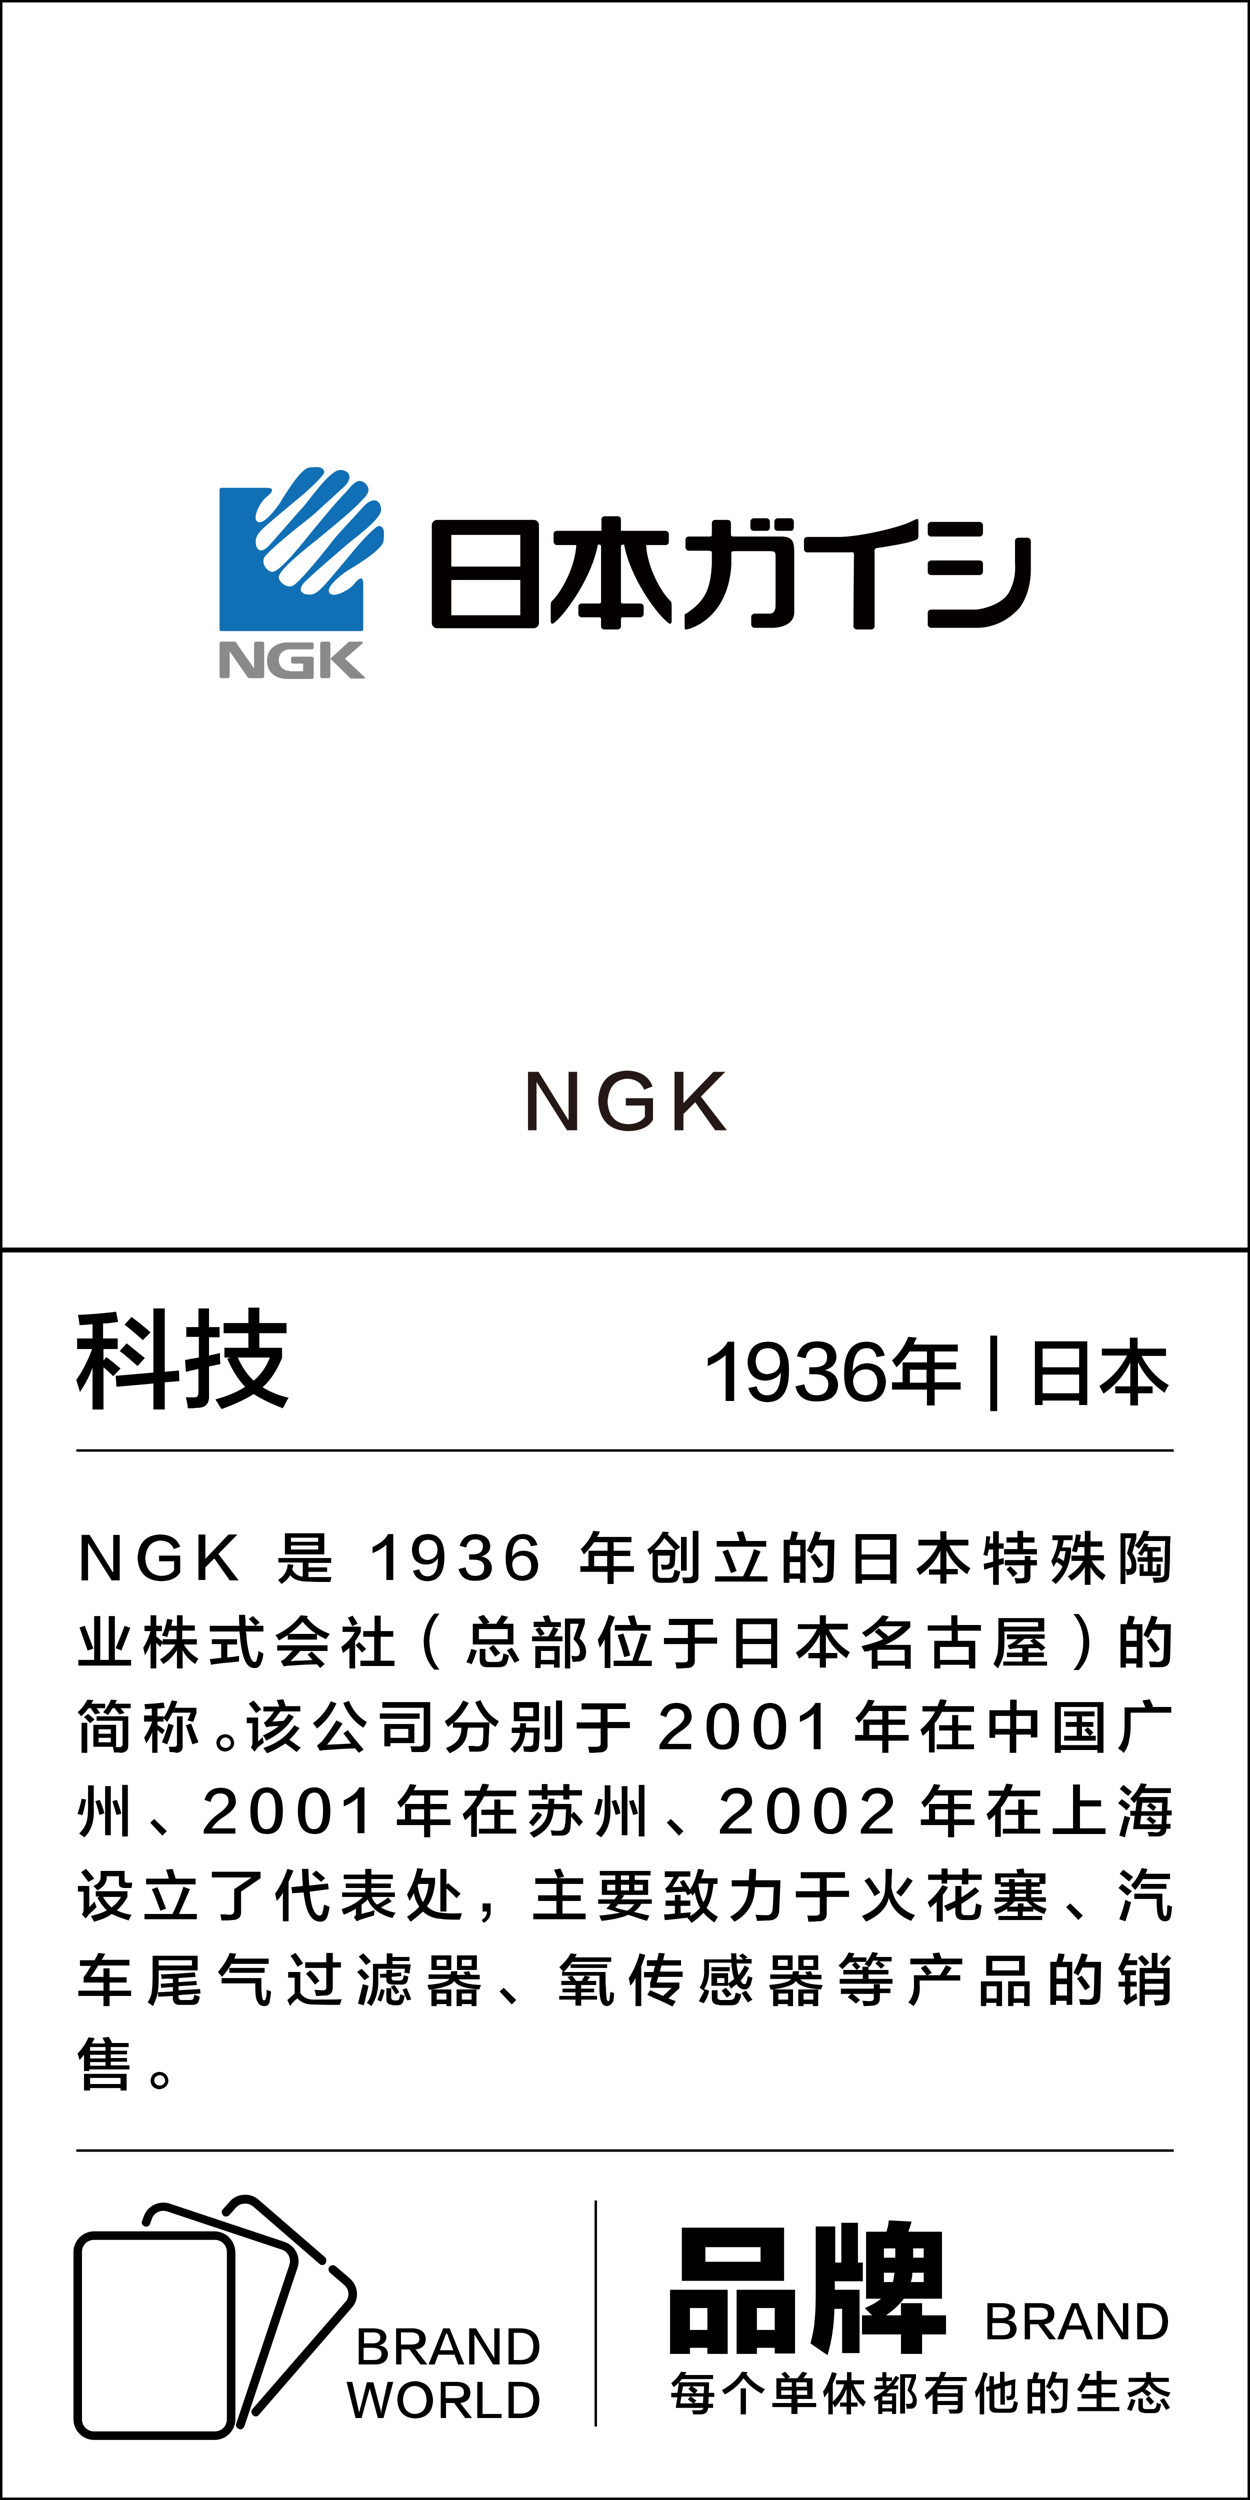 <?xml version="1.0" encoding="utf-8"?>
<!-- Generator: Adobe Illustrator 19.0.0, SVG Export Plug-In . SVG Version: 6.00 Build 0)  -->
<svg version="1.1" id="图层_1" xmlns="http://www.w3.org/2000/svg" xmlns:xlink="http://www.w3.org/1999/xlink" x="0px" y="0px"
	 width="308px" height="616px" viewBox="0 0 308 616" style="enable-background:new 0 0 308 616;" xml:space="preserve">
<style type="text/css">
	.st0{fill:#231815;}
	.st1{fill:#106FB5;}
	.st2{fill:#8A8A8A;}
	.st3{fill:#040000;}
</style>
<g id="XMLID_6631_">
	<path id="XMLID_578_" class="st0" d="M130.1,264.1h2.6l7.3,11.8h0.1v-11.8h2.1v14.4h-2.5l-7.5-11.9v11.9h-2.1V264.1z"/>
	<path id="XMLID_580_" class="st0" d="M160.9,270.6v5.3c-1,1.8-3.1,2.8-6.3,2.8c-4.5-0.2-6.9-2.7-7.2-7.4c0.2-4.7,2.5-7.2,6.9-7.5
		c3.3,0,5.5,1.3,6.5,3.9l-2.1,0.8c-0.7-1.8-2.2-2.7-4.4-2.7c-2.8,0.3-4.3,2.1-4.6,5.6c0.2,3.5,1.8,5.4,4.9,5.6c2,0,3.4-0.6,4.3-1.8
		v-2.8h-4.7v-1.8H160.9z"/>
	<path id="XMLID_582_" class="st0" d="M179.1,278.5h-2.9l-4.9-6.9l-2.9,2.9v4h-2.2v-14.4h2.2v7.7l7.4-7.7h2.9l-6,6.1L179.1,278.5z"
		/>
</g>
<g id="XMLID_6627_">
	<path id="XMLID_569_" d="M19.6,326.5c-0.1-0.8-0.2-1.7-0.4-2.5c4.1-0.2,7.3-0.5,9.4-0.8l0.5,2.5c-1.2,0.2-2.4,0.4-3.7,0.4v3.7H29
		v2.6h-3.5v2.8l0.7-0.8c1,0.7,2.1,1.6,3.5,2.8l-1.8,1.9c-1-1-1.8-1.7-2.4-2.2v10.4h-2.7V337c-0.8,2.2-1.9,4.2-3.1,6l-0.9-3
		c1.5-2.1,2.8-4.6,3.9-7.6H19v-2.6h3.8v-3.5C21.5,326.4,20.5,326.5,19.6,326.5z M28.7,341.7l-0.2-2.7l9.3-0.8v-15.8h2.8v15.6
		l3.5-0.3l0.1,2.6l-3.6,0.3v6.7h-2.8v-6.4L28.7,341.7z M33.9,336.6c-1.5-1.3-2.9-2.6-4.4-3.7l1.7-1.9c1,0.8,2.4,1.9,4.2,3.4
		c-0.1-0.1,0,0,0.3,0.2L33.9,336.6z M35.2,330.2c-1.7-1.5-3.2-2.8-4.5-3.8l1.7-1.9c1.9,1.4,3.5,2.7,4.7,3.8L35.2,330.2z"/>
	<path id="XMLID_574_" d="M45.9,329.5V327h3v-4.6h2.6v4.6h2.6v2.5h-2.6v4.5l2.7-0.6c0,1,0,1.9,0.1,2.7l-2.8,0.6v7.2
		c0.1,1.9-0.8,2.9-2.7,3c-0.3,0-0.7,0-1.2,0.1c-0.6,0-1,0-1.3,0c-0.1-1-0.3-1.9-0.5-2.7c0.3,0,1,0,1.9,0c0.8,0.1,1.2-0.3,1.2-1.2
		v-5.8l-3.1,0.7l-0.2-2.9c1-0.2,2.1-0.4,3.4-0.6v-5.1H45.9z M55.1,328.6V326h6.1v-3.8h2.7v3.8h6.7v2.5h-6.7v3.6h5.6v2.5
		c-1.3,3.1-2.9,5.6-4.8,7.2c1.7,1.1,3.8,2,6.4,2.6c-0.6,1-1,1.9-1.4,2.6c-2.9-1.1-5.3-2.3-7.2-3.5c-2.2,1.4-4.9,2.6-7.9,3.7
		c-0.2-0.3-0.6-0.8-1-1.6c-0.3-0.4-0.5-0.7-0.5-0.8c3-0.8,5.5-1.9,7.3-3.1c-1.7-1.7-3.1-4-4.4-6.9l0.8-0.3h-1.5v-2.4h5.9v-3.6H55.1z
		 M66.5,334.5h-7.9c1,2.3,2.3,4.2,3.9,5.7C64.3,338.7,65.6,336.8,66.5,334.5z"/>
</g>
<g id="XMLID_6626_">
	<path id="XMLID_37_" d="M178.8,345.1v-11.2c-1.1,1-2.6,1.9-4.4,2.7c0-0.7,0-1.3,0-1.9c2.4-1.1,4.1-2.5,4.9-4.1h1.6v14.6H178.8z"/>
	<path id="XMLID_42_" d="M184.4,342l2-0.4c0.4,1.5,1.3,2.2,2.6,2.2c2.2,0,3.3-1.8,3.4-5.6c-0.8,1.3-2.1,1.9-3.8,2
		c-2.8-0.1-4.3-1.7-4.4-4.6c0.2-3.2,1.8-4.9,4.9-5c3.6-0.1,5.4,2.3,5.3,7.2c0,5.2-1.8,7.7-5.5,7.7C186.5,345.3,185,344.2,184.4,342z
		 M192.2,335.7c0-2.3-1.1-3.5-3.1-3.5c-1.8,0.1-2.8,1.1-2.9,3.2c0.1,2,1,3.1,2.8,3.2C191,338.4,192.1,337.5,192.2,335.7z"/>
	<path id="XMLID_553_" d="M196,341.6l2.2-0.5c0.3,1.8,1.3,2.7,3,2.7c1.9,0,2.8-1,2.9-2.7c0-1.6-1.1-2.5-3.4-2.5c-0.6,0-1,0-1.3,0
		v-1.7c0.3,0,0.7,0,1.1,0c2.2,0,3.3-0.8,3.3-2.5c0-1.5-0.9-2.3-2.5-2.3c-1.6,0-2.5,0.9-2.8,2.6l-2.1-0.5c0.6-2.5,2.3-3.7,5.1-3.7
		c2.9,0.1,4.4,1.3,4.6,3.7c0,1.7-1,2.9-2.9,3.4c2.1,0.4,3.2,1.6,3.3,3.6c-0.1,2.7-1.9,4.1-5.1,4.1
		C198.4,345.4,196.6,344.2,196,341.6z"/>
	<path id="XMLID_555_" d="M218,334l-2,0.4c-0.3-1.5-1.2-2.3-2.5-2.2c-2.2,0-3.3,1.9-3.4,5.7c0.7-1.3,2-2,3.7-2
		c2.8,0.2,4.3,1.7,4.5,4.6c-0.2,3.1-1.8,4.8-4.9,4.9c-3.7,0-5.5-2.3-5.4-7.1c0-5.1,1.9-7.7,5.5-7.7C215.9,330.6,217.4,331.7,218,334
		z M213.3,343.8c1.8-0.1,2.8-1.1,2.9-3.2c-0.1-2-1-3.1-2.8-3.2c-2,0.1-3,1-3.2,2.8C210.3,342.5,211.4,343.7,213.3,343.8z"/>
	<path id="XMLID_558_" d="M220.9,336.9c-0.1-0.1-0.2-0.4-0.4-0.6c-0.1-0.2-0.4-0.6-0.7-1.1c1.7-1.5,3-3.4,4-5.8l2.1,0.2
		c-0.3,0.6-0.6,1.2-0.8,1.7H236v1.7h-5.7v2.7h5.3v1.7h-5.3v3.2h6.4v1.8h-6.4v3.9h-1.9v-3.9h-8.6v-1.8h2.6v-4.9h6V333h-4.3
		C223.3,334.3,222.2,335.6,220.9,336.9z M224.2,337.5v3.2h4.1v-3.2H224.2z"/>
	<path id="XMLID_561_" d="M244,347.7v-18.6h1.7v18.6H244z"/>
	<path id="XMLID_563_" d="M255,346.2v-15.7h12.9v15.7h-2v-1.1h-9v1.1H255z M256.9,332.3v4.6h9v-4.6H256.9z M256.9,338.7v4.6h9v-4.6
		H256.9z"/>
	<path id="XMLID_567_" d="M271.5,334.1v-1.8h6.9v-2.7h1.9v2.7h7v1.8h-6c1.5,3,3.7,5.5,6.7,7.2c-0.4,0.6-0.8,1.2-1,1.9
		c-3.1-2.2-5.3-4.7-6.6-7.6v6h3.6v1.7h-3.6v3h-1.9v-3h-3.7v-1.7h3.7v-5.9c-1.3,2.9-3.5,5.5-6.6,7.7c-0.4-0.8-0.8-1.5-1-1.9
		c3-1.9,5.2-4.4,6.8-7.5H271.5z"/>
</g>
<g id="XMLID_2295_">
	<g id="XMLID_3564_">
		<path id="XMLID_3982_" d="M20.1,378.2h2l5.7,9.2h0.1v-9.2h1.6v11.2h-2l-5.8-9.2v9.2h-1.6V378.2z"/>
		<path id="XMLID_3980_" d="M44.4,383.2v4.2c-0.8,1.4-2.4,2.2-4.9,2.2c-3.5-0.2-5.4-2.1-5.6-5.7c0.2-3.7,2-5.6,5.4-5.8
			c2.6,0,4.3,1,5.1,3l-1.6,0.6c-0.5-1.4-1.7-2.1-3.4-2.1c-2.2,0.2-3.4,1.7-3.6,4.3c0.1,2.7,1.4,4.2,3.8,4.4c1.6,0,2.7-0.5,3.3-1.4
			v-2.2h-3.7v-1.4H44.4z"/>
		<path id="XMLID_3978_" d="M58.8,389.4h-2.2l-3.8-5.4l-2.2,2.2v3.1h-1.7v-11.2h1.7v6l5.7-6h2.2l-4.7,4.8L58.8,389.4z"/>
		<path id="XMLID_3973_" d="M68.6,385.1v-1.2h13v1.2H76v1.1h4.6v1.1H76v1.3c1.9,0,3.8,0,5.7,0c0,0-0.1,0.1-0.1,0.3
			c-0.1,0.4-0.2,0.7-0.2,0.9c-2.5,0-4.3,0-5.5-0.1c-2.2,0-3.6-0.5-4.4-1.6c-0.4,0.8-1.1,1.5-2.1,2.2c-0.3-0.3-0.6-0.7-0.9-1
			c1.5-0.9,2.3-2.2,2.4-3.9l1.4,0.2c-0.1,0.4-0.2,0.8-0.3,1.1c0.6,1.1,1.5,1.7,2.6,1.8v-3.5H68.6z M70.2,383v-5.2h9.7v5.2H70.2z
			 M71.7,378.9v1h6.7v-1H71.7z M71.7,380.8v1h6.7v-1H71.7z"/>
		<path id="XMLID_3971_" d="M95.2,389.4v-8.8c-0.8,0.8-2,1.5-3.4,2.1c0-0.5,0-1,0-1.5c1.9-0.9,3.2-1.9,3.8-3.2h1.3v11.3H95.2z"/>
		<path id="XMLID_3968_" d="M101.8,387l1.5-0.3c0.3,1.1,1,1.7,2,1.7c1.7,0,2.6-1.4,2.6-4.4c-0.7,1-1.6,1.5-3,1.5
			c-2.2-0.1-3.3-1.3-3.4-3.6c0.1-2.5,1.4-3.8,3.8-3.9c2.8-0.1,4.2,1.8,4.2,5.6c0,4-1.4,6-4.3,6C103.4,389.5,102.2,388.7,101.8,387z
			 M107.8,382.1c0-1.8-0.8-2.7-2.4-2.7c-1.4,0.1-2.2,0.9-2.2,2.5c0.1,1.6,0.8,2.4,2.2,2.5C106.9,384.2,107.7,383.4,107.8,382.1z"/>
		<path id="XMLID_3966_" d="M113,386.6l1.7-0.4c0.3,1.4,1,2.1,2.4,2.1c1.5,0,2.2-0.7,2.2-2.1c0-1.3-0.9-1.9-2.7-1.9
			c-0.4,0-0.8,0-1,0V383c0.3,0,0.5,0,0.8,0c1.7,0,2.5-0.6,2.6-1.9c0-1.2-0.7-1.8-1.9-1.8c-1.2,0-2,0.7-2.2,2l-1.6-0.4
			c0.5-1.9,1.8-2.9,3.9-2.9c2.2,0.1,3.4,1,3.6,2.9c0,1.3-0.8,2.2-2.2,2.6c1.6,0.3,2.5,1.3,2.6,2.8c-0.1,2.1-1.4,3.2-4,3.2
			C114.9,389.6,113.5,388.6,113,386.6z"/>
		<path id="XMLID_3963_" d="M132.4,380.7l-1.6,0.3c-0.3-1.2-0.9-1.8-2-1.8c-1.7,0-2.6,1.5-2.6,4.4c0.6-1,1.5-1.5,2.9-1.5
			c2.2,0.1,3.4,1.3,3.5,3.6c-0.1,2.4-1.4,3.7-3.8,3.8c-2.8,0-4.2-1.8-4.2-5.5c0-4,1.5-6,4.3-6C130.7,378,131.9,378.9,132.4,380.7z
			 M128.7,388.3c1.4-0.1,2.2-0.9,2.2-2.5c-0.1-1.6-0.8-2.4-2.2-2.5c-1.5,0.1-2.4,0.8-2.5,2.2C126.4,387.4,127.2,388.3,128.7,388.3z"
			/>
		<path id="XMLID_3960_" d="M143.9,383c-0.1-0.1-0.2-0.3-0.3-0.5c-0.1-0.2-0.3-0.5-0.5-0.8c1.3-1.2,2.4-2.7,3.1-4.5l1.6,0.2
			c-0.2,0.5-0.4,0.9-0.7,1.3h8.5v1.3h-4.4v2.1h4.1v1.3h-4.1v2.5h5v1.4h-5v3h-1.5v-3h-6.7v-1.4h2v-3.8h4.7V380h-3.3
			C145.7,381,144.9,382,143.9,383z M146.4,383.4v2.5h3.2v-2.5H146.4z"/>
		<path id="XMLID_3955_" d="M166.5,382l-0.1-0.1c0,0.9,0,1.9-0.1,3c0,1.1-0.6,1.7-1.7,1.8l-1.5,0.1c0-0.2-0.1-0.5-0.2-1
			c0-0.1-0.1-0.3-0.1-0.3c0.5,0,0.9,0.1,1.3,0.1c0.5,0,0.9-0.3,0.9-0.9c0-0.1,0-0.3,0-0.5c0-0.4,0.1-0.7,0.1-0.9h-3v4.6
			c0,0.6,0.3,0.9,0.9,0.9h1.8c0.6,0,1-0.2,1.1-0.7c0-0.1,0-0.2,0.1-0.3c0-0.1,0.1-0.4,0.2-1c0.1,0,0.2,0.1,0.4,0.1
			c0.2,0.1,0.5,0.2,1,0.3c0,0.3-0.1,0.7-0.3,1.2c0,0.2-0.1,0.3-0.1,0.4c-0.2,0.8-0.9,1.2-2.1,1.2h-2.3c-1.3,0-2-0.6-2-1.9v-5.6
			c0,0-0.1,0.1-0.2,0.2c-0.1,0.1-0.2,0.2-0.5,0.4c-0.2-0.5-0.4-0.9-0.6-1.3c1.7-1.2,2.9-2.6,3.8-4.4l1.5,0.1c0,0.1-0.1,0.2-0.1,0.3
			c-0.1,0.1-0.1,0.3-0.2,0.3c0.6,0.5,1.4,1.3,2.4,2.4c0.3,0.3,0.6,0.6,0.7,0.7L166.5,382z M163.7,379c-0.7,1.1-1.5,2-2.5,2.9h5.1
			c-0.3-0.4-0.7-0.9-1.3-1.5C164.5,379.8,164,379.3,163.7,379z M167.8,387v-8.3h1.4v8.3H167.8z M168.4,390.1
			c-0.1-0.4-0.2-0.9-0.3-1.4c0.6,0,1.1,0,1.7,0c0.6,0,0.9-0.3,0.9-0.9v-10.6h1.4v11c0.1,1.2-0.5,1.8-1.8,1.9
			C169.7,390.1,169,390.1,168.4,390.1z"/>
		<path id="XMLID_3951_" d="M176.2,389.7v-1.3h6.9c1-2,1.9-4.2,2.7-6.7l1.6,0.6c-0.9,2.1-1.8,4.1-2.7,6.1h4.4v1.3H176.2z
			 M176.6,381.1v-1.4h5.6c-0.2-0.8-0.4-1.5-0.7-2.2l1.6-0.2c0,0,0,0.1,0.1,0.2c0.3,0.9,0.5,1.7,0.7,2.2h4.9v1.4H176.6z M180.1,387.6
			c-0.7-1.9-1.3-3.7-2.1-5.3l1.4-0.5c0,0.1,0.1,0.3,0.2,0.5c0.9,2.1,1.5,3.7,1.9,4.8L180.1,387.6z"/>
		<path id="XMLID_3945_" d="M193.1,390.1v-10.7h1.5c0.1-0.4,0.3-0.9,0.4-1.6c0-0.2,0.1-0.4,0.1-0.5l1.5,0.2
			c-0.1,0.7-0.3,1.3-0.5,1.9h2.4V390h-1.4v-1h-2.6v1H193.1z M194.6,380.7v2.8h2.6v-2.8H194.6z M194.6,384.9v2.8h2.6v-2.8H194.6z
			 M200.5,390c-0.1-0.5-0.2-1-0.3-1.4c0.2,0,0.5,0,1,0c0.5,0,0.8,0.1,1.1,0.1c1,0,1.5-0.5,1.5-1.4c0-0.6,0.1-1.8,0.1-3.7
			c0-1.3,0.1-2.3,0.1-2.8h-3c-0.3,0.7-0.7,1.4-1,2c-0.1,0-0.2-0.1-0.3-0.2c-0.2-0.1-0.5-0.3-0.9-0.5c0.8-1.5,1.5-3.1,2-4.8l1.5,0.3
			c0,0.1-0.1,0.3-0.2,0.6c-0.1,0.5-0.3,0.9-0.4,1.2h3.9c-0.1,4-0.1,6.7-0.2,8.2c0,1.6-0.7,2.4-2.4,2.4
			C202.1,390,201.4,390,200.5,390z M201.7,386.4c-0.6-0.9-1.3-1.9-2-2.9l1.1-0.7c0.7,0.8,1.4,1.7,2.1,2.8L201.7,386.4z"/>
		<path id="XMLID_3941_" d="M210.8,390.2V378h10.1v12.2h-1.5v-0.9h-7v0.9H210.8z M212.3,379.4v3.6h7v-3.6H212.3z M212.3,384.3v3.6h7
			v-3.6H212.3z"/>
		<path id="XMLID_3939_" d="M226.3,380.8v-1.4h5.4v-2.1h1.5v2.1h5.4v1.4h-4.7c1.2,2.4,2.9,4.2,5.2,5.6c-0.3,0.5-0.6,1-0.8,1.5
			c-2.4-1.7-4.1-3.6-5.1-5.9v4.6h2.8v1.3h-2.8v2.3h-1.5V388h-2.8v-1.3h2.8v-4.6c-1,2.3-2.7,4.3-5.1,6c-0.3-0.7-0.6-1.1-0.8-1.5
			c2.3-1.5,4.1-3.4,5.2-5.8H226.3z"/>
		<path id="XMLID_3934_" d="M243.3,383.4l-1-0.3c0.4-1.3,0.6-2.8,0.7-4.6l1,0.1c0,0.2-0.1,0.5-0.1,0.9c-0.1,0.3-0.1,0.6-0.1,0.8h0.9
			v-3h1.4v3h1.2v1.3h-1.2v2.6l1.2-0.3c0,0.5,0,1,0.1,1.4l-1.3,0.4v4.8h-1.4v-4.4c-0.7,0.2-1.4,0.4-2.2,0.7l-0.1-1.5
			c0.1,0,0.3-0.1,0.5-0.1c0.4-0.1,1-0.2,1.8-0.4v-3h-1C243.5,382.2,243.4,382.8,243.3,383.4z M248,380.1v-1.3h2.7v-1.6h1.4v1.6h2.8
			v1.3h-2.8v1.6h3.4v1.3h-8.1v-1.3h3.3v-1.6H248z M247.6,385.7v-1.3h4.9v-1h1.4v1h1.6v1.3h-1.6v2.7c0,1.1-0.5,1.7-1.7,1.7
			c-0.7,0-1.3,0.1-1.9,0.1c0-0.2-0.1-0.5-0.2-0.9c0-0.2-0.1-0.4-0.1-0.5c0.3,0,0.8,0.1,1.5,0.1c0.7,0,1-0.2,0.9-0.8v-2.4H247.6z
			 M249.6,388.6c-0.5-0.7-1-1.3-1.6-1.9l0.9-0.8c0.7,0.6,1.3,1.2,1.8,1.8L249.6,388.6z"/>
		<path id="XMLID_3930_" d="M260.1,390.3c-0.3-0.3-0.6-0.6-1-0.9c1.3-1.1,2.2-2.3,2.7-3.4c-0.5-0.5-1-0.9-1.5-1.1
			c0,0.1-0.1,0.2-0.2,0.3c-0.1,0.2-0.3,0.5-0.5,0.9c-0.1-0.2-0.2-0.5-0.3-0.8c-0.1-0.3-0.2-0.5-0.3-0.6c0.9-1.6,1.5-3.4,1.7-5.2
			h-1.4v-1.2h5v1.2h-2.2c-0.1,0.7-0.2,1.3-0.4,1.8h2.2v1.2C263.5,385.8,262.3,388.4,260.1,390.3z M260.8,383.8
			c0.2,0.1,0.5,0.3,0.8,0.5c0.2,0.1,0.4,0.3,0.5,0.3c0.1-0.3,0.2-0.8,0.3-1.5c0.1-0.4,0.1-0.7,0.2-0.9h-1.4c-0.1,0.5-0.4,1.2-0.8,2
			L260.8,383.8z M265.3,382.5c-0.4-0.1-0.8-0.2-1.2-0.3c0.5-1.5,0.9-2.8,1-4.1l1.2,0.1c0,0.3-0.1,0.8-0.2,1.4
			c0.1-0.4,0.1-0.3-0.1,0.2h1.3v-2.6h1.4v2.6h2.9v1.3h-2.9v2.1h3.3v1.3h-3c0.8,1.4,1.9,2.6,3.4,3.6c0,0.1-0.1,0.2-0.2,0.4
			c-0.2,0.3-0.4,0.6-0.5,0.9c-1.3-0.9-2.3-2-3-3.3v4.4h-1.4v-4.4c-0.7,1.3-1.8,2.4-3.3,3.4c-0.2-0.3-0.5-0.7-0.9-1.1
			c1.8-1.1,3-2.4,3.8-3.8h-2.9v-1.3h3.2v-2.1h-1.6C265.6,381.5,265.5,382,265.3,382.5z"/>
		<path id="XMLID_3925_" d="M276.1,390.3v-12.5h3.9v1.3l-1,3.6c0.7,0.9,1.1,2,1,3.3c0,1.2-0.4,1.8-1.4,2c-0.3,0-0.6,0.1-1,0.1
			c0-0.5-0.1-0.9-0.3-1.4v3.6H276.1z M277.3,379v7.6c0.3,0,0.6,0,0.8,0c0.5,0,0.7-0.3,0.7-1c0-0.8-0.3-1.8-1.1-2.8l1-3.8H277.3z
			 M284.3,390c-0.1-0.5-0.2-0.9-0.3-1.3c0.5,0,1.1,0,1.6,0c0.9,0,1.3-0.3,1.3-1.1c0-0.9,0.1-2.6,0.1-5.2c0-1.2,0.1-2.1,0.1-2.7H282
			c-0.4,0.6-0.8,1.3-1.4,1.9c-0.3-0.2-0.6-0.5-1-0.8c1-1.1,1.7-2.3,2.2-3.7l1.4,0.2c-0.1,0.2-0.2,0.4-0.3,0.8
			c-0.1,0.2-0.1,0.3-0.2,0.4h5.7c0,0.4,0,1-0.1,1.9c0,3.8-0.1,6.3-0.2,7.5c0,1.3-0.7,2-2.1,2C285.5,390,284.9,390,284.3,390z
			 M280.3,384.8v-1.1h2.4v-1.4H282c-0.1,0.2-0.3,0.4-0.5,0.8c-0.1,0.1-0.2,0.3-0.2,0.3c-0.1-0.1-0.3-0.2-0.4-0.3
			c-0.2-0.1-0.4-0.2-0.5-0.3c0.7-0.8,1.2-1.6,1.5-2.5l1.1,0.2c-0.1,0.2-0.2,0.4-0.3,0.7h3.3v1.1h-2v1.4h2.5v1.1h-2.5v2.4h1v-1.8h1
			v2.9h-5.2v-2.9h1v1.8h1v-2.4H280.3z"/>
		<path id="XMLID_3921_" d="M19.3,410.4V409h3.9v-10.8h1.5V409h2.1v-10.8h1.5V409h4v1.4H19.3z M21.6,406.7c-0.7-2-1.4-3.9-2-5.7
			l1.3-0.4c0.9,2.4,1.6,4.3,2.1,5.6L21.6,406.7z M29.9,406.7l-1.4-0.6c0.5-1.2,1.3-3,2.2-5.5l1.4,0.5
			C31.2,403.4,30.5,405.2,29.9,406.7z"/>
		<path id="XMLID_3919_" d="M35.6,401.9v-1.3h1.5V398h1.4v2.6h1.4v1.3h-1.4v1.3c0.5,0.4,1.1,0.9,1.6,1.3v-0.6h3.4v-2.1h-1.8
			c-0.1,0.2-0.2,0.5-0.3,1c-0.1,0.3-0.2,0.5-0.2,0.6c-0.4-0.2-0.8-0.3-1.3-0.4c0.6-1.2,1-2.6,1.3-4.1l1.3,0.2
			c-0.1,0.5-0.2,1-0.3,1.5h1.4V398h1.4v2.5H48v1.3h-3.1v2.1h3.6v1.3h-3.2c0.9,1.5,2.1,2.7,3.6,3.5c-0.4,0.5-0.6,1-0.8,1.3
			c-1.4-0.9-2.5-2.1-3.1-3.4v4.5h-1.4v-4.5c-0.8,1.3-1.9,2.5-3.3,3.4c-0.1-0.1-0.3-0.3-0.5-0.6c-0.1-0.2-0.3-0.4-0.4-0.5
			c1.7-1.1,3-2.3,3.8-3.7H40v-0.4l-0.5,1l-1-1v6.3h-1.4v-6.2c-0.3,1-0.8,2-1.4,3c0-0.3-0.1-0.7-0.3-1.4c0-0.3-0.1-0.4-0.1-0.5
			c0.7-1.1,1.3-2.4,1.8-4.1H35.6z"/>
		<path id="XMLID_3915_" d="M52.2,405.2v-1.3h6.2v1.3H56v3.2c1-0.1,2-0.2,2.9-0.4c0,0.4,0,0.9,0,1.4c-3.1,0.3-5.5,0.5-6.9,0.8
			l-0.3-1.4l2.8-0.3v-3.4H52.2z M51.7,402v-1.4H59c-0.1-0.9-0.1-1.8-0.1-2.7h1.5c0,0.3,0,0.7,0.1,1.3c0,0.6,0,1.1,0,1.4h4.4v1.4
			h-4.3c0,0.1,0,0.3,0.1,0.5c0,0.2,0,0.3,0,0.4c0.2,2.6,0.6,4.5,1.1,5.7c0.3,0.6,0.6,0.9,1,0.9c0.3,0,0.4-0.2,0.5-0.7
			c0.1-0.5,0.3-1.1,0.4-2c0.5,0.3,0.9,0.5,1.2,0.6c-0.1,1-0.3,1.8-0.5,2.2c-0.3,1-0.9,1.5-1.8,1.4c-1,0-1.8-0.7-2.4-2.2
			c-0.5-1.3-0.9-3.2-1.1-5.9L59,402H51.7z M62.9,400.6c-0.4-0.5-0.9-1-1.6-1.7l1-0.7c0.7,0.6,1.2,1.1,1.7,1.6L62.9,400.6z"/>
		<path id="XMLID_3911_" d="M80.3,403.9c-0.4-0.2-1-0.5-1.7-0.9c-0.2-0.1-0.4-0.3-0.5-0.3v1.3h-7.2v-1.1c-0.7,0.4-1.4,0.9-2.2,1.3
			c-0.1-0.3-0.3-0.6-0.7-1.1c0-0.1-0.1-0.1-0.1-0.2c2.8-1.3,4.8-3,6.2-4.9l1.8,0.2l-0.3,0.4c1.3,1.7,3.2,3.1,5.7,4
			C80.9,403,80.6,403.5,80.3,403.9z M68.3,406.8v-1.4h12.4v1.4H74c-0.8,0.9-1.6,1.7-2.4,2.5c0.3,0,0.6,0,1.1-0.1
			c1.8,0,3.2-0.1,4.3-0.2l-1.2-1.3l1-0.8c0.4,0.4,0.9,0.9,1.7,1.7c0.7,0.6,1.2,1.1,1.5,1.4l-1.1,1c-0.3-0.3-0.5-0.6-0.8-0.9
			c-1.7,0-3.8,0.1-6.5,0.3c-0.7,0-1.2,0.1-1.7,0.2l-0.7-1.3c0.5-0.2,0.9-0.5,1.2-0.8c0.4-0.4,1-1,1.7-1.8H68.3z M74.6,399.6
			c-1.1,1.2-2.2,2.2-3.4,3h6.7C76.6,401.7,75.5,400.8,74.6,399.6z"/>
		<path id="XMLID_3906_" d="M84.5,407.3c-0.1-0.5-0.3-1-0.4-1.5c1.5-1.1,2.6-2.3,3.3-3.7h-3v-1.3h4.5v1.3c-0.4,0.8-0.9,1.6-1.4,2.3
			v6.7h-1.4v-5.1l-0.1,0.1C85.7,406.4,85.2,406.8,84.5,407.3z M86.8,400.7c-0.2-0.4-0.6-1.1-1-2c0,0-0.1-0.1-0.1-0.1l1.2-0.5
			c0.2,0.3,0.5,0.8,0.9,1.4c0.1,0.3,0.3,0.5,0.3,0.6L86.8,400.7z M89.2,407.2c-0.5-0.6-1-1.2-1.6-1.8l0.9-0.8
			c0.6,0.6,1.2,1.2,1.7,1.7L89.2,407.2z M89.5,403.3v-1.4h2.8v-3.8h1.5v3.8h3.1v1.4h-3.1v5.9h3.4v1.3h-8.4v-1.3h3.4v-5.9H89.5z"/>
		<path id="XMLID_3904_" d="M108.3,411.4h-1.3c-1.7-1.8-2.5-4-2.6-6.8c0-2.7,0.9-5,2.6-7h1.3c-1.7,2-2.5,4.4-2.5,7
			C105.9,407.2,106.7,409.5,108.3,411.4z"/>
		<path id="XMLID_3897_" d="M116.2,410.1c-0.3-0.2-0.7-0.4-1.3-0.5c0.5-1,0.9-2.1,1.2-3.3l1.4,0.4
			C117,408.2,116.6,409.3,116.2,410.1z M116.5,405.2v-5.1h2.5c-0.4-0.6-0.8-1.1-1.2-1.7l1.4-0.5c0.2,0.3,0.5,0.7,0.9,1.1
			c0.2,0.3,0.4,0.6,0.5,0.8l-0.8,0.3h2.5c0.4-0.7,0.9-1.4,1.3-2.1l1.6,0.4c-0.2,0.3-0.5,0.7-0.9,1.2c-0.1,0.2-0.3,0.4-0.3,0.5h2.5
			v5.1H116.5z M118,401.4v2.5h7.1v-2.5H118z M120,410.8c-1.2,0-1.8-0.6-1.8-1.9v-2.6h1.4v2.2c0,0.7,0.3,1,1,1h1.9
			c0.8,0,1.2-0.3,1.3-0.8c0.1-0.4,0.2-0.8,0.2-1.3c0.4,0.1,0.9,0.3,1.4,0.5c-0.1,0.5-0.2,1.1-0.4,1.6c-0.2,0.9-0.9,1.3-2.1,1.3H120z
			 M122,408.2c-0.5-0.8-1-1.5-1.5-2.1l1.1-0.8c0.1,0.1,0.2,0.3,0.4,0.5c0.5,0.7,1,1.2,1.3,1.5L122,408.2z M126.8,409.7
			c-0.5-0.9-1.1-1.9-1.9-3.1l1.2-0.6c0.4,0.5,0.9,1.3,1.5,2.4c0.2,0.3,0.3,0.5,0.4,0.7L126.8,409.7z"/>
		<path id="XMLID_3891_" d="M131.1,404.4v-1.2h2c0-0.1-0.1-0.2-0.2-0.3c-0.4-0.6-0.7-1.1-1-1.4l1.1-0.6c0.1,0.1,0.2,0.3,0.3,0.4
			c0.4,0.5,0.7,0.9,0.9,1.3l-1.1,0.6h2c0.1-0.3,0.2-0.3,0.2-0.3c0.5-0.9,0.8-1.5,1-2l1.3,0.5c-0.3,0.6-0.7,1.2-1,1.8h2v1.2H131.1z
			 M131.5,400.8v-1.2h2.8c-0.1-0.3-0.2-0.6-0.4-1.1c-0.1-0.1-0.1-0.3-0.2-0.3l1.5-0.2c0.1,0.3,0.3,0.8,0.5,1.4
			c0,0.1,0.1,0.2,0.1,0.3h2.4v1.2H131.5z M131.9,411v-5.4h6v5.3h-1.4v-0.8h-3.3v0.9H131.9z M133.3,406.8v2.2h3.3v-2.2H133.3z
			 M139.2,411.1v-12.3h4.9v1.3l-1.3,3.6c1.1,1,1.6,2.1,1.6,3.3c0,1.5-0.6,2.3-1.9,2.4c-0.3,0-0.7,0.1-1.4,0.1
			c-0.1-0.5-0.2-1-0.3-1.5c0.4,0,0.8,0.1,1.1,0.1c0.7,0,1-0.4,1-1.2c0-0.9-0.5-1.9-1.6-3l1.3-3.8h-2.1v11H139.2z"/>
		<path id="XMLID_3886_" d="M147.8,406c0-0.1-0.1-0.4-0.2-0.7c-0.1-0.3-0.2-0.7-0.3-1.3c1.1-1.6,2-3.7,2.7-6.1l1.5,0.5
			c-0.3,0.9-0.7,1.9-1.1,2.7v9.9H149v-7.1C148.6,404.7,148.2,405.4,147.8,406z M151.2,410.5v-1.3h4.6c0.8-2.4,1.6-4.6,2.2-6.8
			l1.5,0.4c-0.4,1.2-1,3.1-1.9,5.5c-0.1,0.4-0.3,0.7-0.3,0.9h3.3v1.3H151.2z M151.5,401.8v-1.4h3.9l-0.7-2.2l1.6-0.2l0.7,2.4h3.3
			v1.4H151.5z M153.8,408.3c-0.4-1.7-1-3.5-1.6-5.4l1.4-0.4c0.2,0.6,0.5,1.5,0.9,2.7c0.4,1.2,0.6,2.2,0.8,2.7L153.8,408.3z"/>
		<path id="XMLID_3884_" d="M164.8,400.3v-1.4h10.9v1.4h-4.5v3.2h5.5v1.5h-5.5v3.9c0.1,1.4-0.6,2.1-2,2.1c-0.2,0-0.6,0-1.2,0.1
			c-0.6,0-1,0-1.3,0c0-0.1-0.1-0.3-0.1-0.6c0-0.2-0.1-0.5-0.2-0.9c0.7,0,1.3,0,2.1,0c0.8,0,1.1-0.3,1-1.1v-3.4h-5.9v-1.5h5.9v-3.2
			H164.8z"/>
		<path id="XMLID_3880_" d="M181.4,411v-12.2h10.1V411H190v-0.9h-7v0.9H181.4z M183,400.2v3.6h7v-3.6H183z M183,405.1v3.6h7v-3.6
			H183z"/>
		<path id="XMLID_3878_" d="M196.6,401.6v-1.4h5.4V398h1.5v2.1h5.4v1.4h-4.7c1.2,2.4,2.9,4.2,5.2,5.6c-0.3,0.5-0.6,1-0.8,1.5
			c-2.4-1.7-4.1-3.6-5.1-5.9v4.6h2.8v1.3h-2.8v2.3H202v-2.3h-2.8v-1.3h2.8v-4.6c-1,2.3-2.7,4.3-5.1,6c-0.3-0.7-0.6-1.1-0.8-1.5
			c2.3-1.5,4.1-3.4,5.2-5.8H196.6z"/>
		<path id="XMLID_3875_" d="M213,407c-0.2-0.4-0.5-0.9-0.7-1.4c2.1-0.5,3.8-1,5.3-1.7c-0.7-0.7-1.4-1.3-2.1-1.8l1-0.9
			c0.2,0.1,0.5,0.4,0.8,0.7c0.7,0.5,1.2,0.9,1.6,1.3c1.2-0.7,2.4-1.5,3.4-2.5h-5.5c-1,0.9-2.2,1.9-3.5,2.7c-0.1-0.1-0.1-0.2-0.2-0.3
			c-0.2-0.2-0.4-0.5-0.7-0.8c2.2-1.3,3.9-2.8,5-4.3l1.6,0.3c0,0-0.1,0.1-0.1,0.2c-0.2,0.3-0.5,0.7-0.8,1h6.2v1.4
			c-1.7,1.9-3.8,3.3-6.2,4.4h6.3v5.9H223v-0.8h-6.7v0.8h-1.5v-4.6c-0.2,0-0.5,0.1-0.9,0.3C213.5,406.8,213.2,406.9,213,407z
			 M216.2,406.5v2.7h6.7v-2.7H216.2z"/>
		<path id="XMLID_3872_" d="M228.6,401.9v-1.4h5.8V398h1.5v2.4h5.8v1.4H236v2.5h4.3v6.8h-1.5v-0.9h-7.1v0.9h-1.5v-6.8h4.3v-2.5
			H228.6z M231.6,405.8v3.2h7.1v-3.2H231.6z"/>
		<path id="XMLID_3868_" d="M245.9,411.1c-0.1-0.1-0.2-0.2-0.4-0.4c-0.1-0.1-0.4-0.3-0.7-0.7c0.5-0.9,0.8-1.8,1-2.6
			c0.1-0.8,0.2-2.2,0.2-4.1v-4.6h11.3v3.3h-9.8v1.8c0,1.9-0.1,3.3-0.3,4.3C246.9,408.9,246.5,410,245.9,411.1z M248.1,403.8v-1.1
			h9.3v1.1h-4.9c-0.2,0.1-0.5,0.3-0.8,0.6c-0.5,0.4-0.9,0.7-1.2,0.9c0.5,0,1.2-0.1,2.1-0.1c0.9,0,1.6-0.1,2.1-0.1
			c-0.1-0.1-0.3-0.3-0.4-0.4c-0.2-0.2-0.4-0.3-0.5-0.4l1-0.6c0.4,0.3,1,0.8,1.8,1.4c0.5,0.4,0.8,0.7,1,0.9l-1,0.8
			c-0.1-0.1-0.2-0.2-0.4-0.4c-0.2-0.1-0.3-0.3-0.4-0.3h-2.4v1.1h3.8v1.1h-3.8v1.1h4.6v1h-10.8v-1h4.7v-1.1h-3.8v-1.1h3.8v-1.1
			c-0.2,0-0.6,0-1,0c-0.4,0-0.8,0.1-1,0.1c-0.1,0-0.3,0-0.6,0.1c-0.3,0-0.5,0-0.6,0.1l-0.4-1c0.1,0,0.4-0.1,0.7-0.3
			c0.1,0,0.1-0.1,0.2-0.1c0.5-0.3,1-0.7,1.5-1.1H248.1z M247.4,399.7v1.1h8.4v-1.1H247.4z"/>
		<path id="XMLID_3866_" d="M264.5,397.7h1.3c1.7,1.9,2.5,4.2,2.6,7c0,2.8-0.9,5-2.6,6.8h-1.3c1.6-1.9,2.4-4.1,2.4-6.8
			C267,402,266.1,399.7,264.5,397.7z"/>
		<path id="XMLID_3860_" d="M276.1,410.9v-10.7h1.5c0.1-0.4,0.3-0.9,0.4-1.6c0-0.2,0.1-0.4,0.1-0.5l1.5,0.2
			c-0.1,0.7-0.3,1.3-0.5,1.9h2.4v10.7H280v-1h-2.6v1H276.1z M277.5,401.5v2.8h2.6v-2.8H277.5z M277.5,405.8v2.8h2.6v-2.8H277.5z
			 M283.4,410.8c-0.1-0.5-0.2-1-0.3-1.4c0.2,0,0.5,0,1,0c0.5,0,0.8,0.1,1.1,0.1c1,0,1.5-0.5,1.5-1.4c0-0.6,0.1-1.8,0.1-3.7
			c0-1.3,0.1-2.3,0.1-2.8h-3c-0.3,0.7-0.7,1.4-1,2c-0.1,0-0.2-0.1-0.3-0.2c-0.2-0.1-0.5-0.3-0.9-0.5c0.8-1.5,1.5-3.1,2-4.8l1.5,0.3
			c0,0.1-0.1,0.3-0.2,0.6c-0.1,0.5-0.3,0.9-0.4,1.2h3.9c-0.1,4-0.1,6.7-0.2,8.2c0,1.6-0.7,2.4-2.4,2.4
			C285.1,410.8,284.3,410.8,283.4,410.8z M284.6,407.2c-0.6-0.9-1.3-1.9-2-2.9l1.1-0.7c0.7,0.8,1.4,1.7,2.1,2.8L284.6,407.2z"/>
		<path id="XMLID_3851_" d="M20,422.9c-0.1-0.1-0.2-0.3-0.5-0.6c-0.2-0.2-0.3-0.4-0.4-0.4c1-0.8,1.8-1.9,2.4-3.1l1.5,0.1
			c-0.1,0.3-0.3,0.6-0.5,0.9h3.4v1.1h-2.1c0.3,0.4,0.6,0.8,0.9,1.2l-1.3,0.3l-1-1.4l0.3-0.1h-0.9C21.2,421.7,20.7,422.3,20,422.9z
			 M20.1,431.9v-7.4h1.4v7.4H20.1z M22.2,424.6c-0.5-0.5-1-1.1-1.5-1.5l1-0.8c0.5,0.4,1.1,0.9,1.6,1.4L22.2,424.6z M23,430.3V425
			h5.6v5.4H23z M28.1,431.8c-0.1-0.5-0.2-1-0.3-1.4c0.5,0,1,0.1,1.5,0.1c0.6,0,0.9-0.2,0.9-0.7V424h-6.4v-1.1h7.8v7.2
			c0,1.1-0.5,1.7-1.8,1.8C29.4,431.8,28.8,431.8,28.1,431.8z M24.3,426.1v1.1h3v-1.1H24.3z M24.3,428.2v1.1h3v-1.1H24.3z
			 M26.6,422.6c-0.1-0.1-0.3-0.2-0.6-0.4c-0.3-0.1-0.5-0.3-0.6-0.3c0.9-1,1.5-2,1.9-3.1l1.5,0.1c0,0.1-0.1,0.2-0.2,0.4
			c-0.1,0.3-0.2,0.4-0.3,0.5h3.9v1.1h-2.5l1,1.2l-1.3,0.3l-1.1-1.4l0.3-0.1h-0.9C27.4,421.5,27,422.1,26.6,422.6z"/>
		<path id="XMLID_3846_" d="M35.5,424.1v-1.4h1.9V421c-0.2,0-0.5,0-0.8,0.1c-0.4,0-0.6,0-0.8,0.1c0-0.1,0-0.3-0.1-0.5
			c0-0.3-0.1-0.6-0.1-0.8c1.7-0.1,3.3-0.2,4.7-0.4l0.3,1.3c-0.6,0.1-1.2,0.2-1.8,0.2v1.9h1.5v0.3c0.8-1.1,1.4-2.5,2-4.2l1.4,0.2
			c-0.2,0.5-0.4,1.1-0.6,1.6h5.3v1.3l-0.8,2.2c-0.4-0.1-0.9-0.3-1.4-0.4l0.8-1.9h-4.5c-0.4,0.8-0.8,1.5-1.3,2.3
			c-0.3-0.3-0.6-0.6-0.9-0.9v0.8h-1.5v0.8c0.6,0.4,1.2,0.8,1.8,1.3l-0.6,1l-1.2-1v5.6h-1.3v-5.1c-0.4,1.1-0.9,2-1.5,2.8
			c0-0.2-0.1-0.4-0.2-0.7c-0.1-0.3-0.2-0.6-0.3-0.7c0.8-1.2,1.5-2.6,2-4H35.5z M41.2,429.8l-1.3-0.5c0.8-1.8,1.3-3.4,1.6-4.6
			l1.3,0.4C42.2,427,41.7,428.5,41.2,429.8z M41.8,431.7c0-0.2-0.1-0.5-0.1-0.8c-0.1-0.3-0.1-0.4-0.1-0.5c0.3,0,0.7,0,1.3,0
			c0.5,0,0.7-0.2,0.7-0.6v-6.9H45v7.2c0.1,1.1-0.4,1.7-1.5,1.8C42.9,431.7,42.3,431.7,41.8,431.7z M47.4,429.8
			c-0.5-1.6-1.1-3.2-1.6-4.7l1.3-0.4c0.5,1.3,1.1,2.9,1.8,4.6L47.4,429.8z"/>
		<path id="XMLID_3843_" d="M53.3,429.5c0.1-1.4,0.9-2.1,2.2-2.2c1.3,0.1,2.1,0.9,2.2,2.2c-0.1,1.2-0.9,1.9-2.2,2.1
			C54.2,431.5,53.5,430.8,53.3,429.5z M54.2,429.5c0.1,0.7,0.5,1.1,1.4,1.2c0.8-0.1,1.2-0.5,1.3-1.2c-0.1-0.8-0.5-1.3-1.3-1.4
			C54.7,428.2,54.3,428.7,54.2,429.5z"/>
		<path id="XMLID_3838_" d="M62.7,431.6l-0.9-1.1c0.3-0.2,0.4-0.6,0.4-1.3v-4.6h-1.4v-1.4h2.8v5.9c0.1-0.1,0.4-0.4,0.8-0.8
			c0.1-0.1,0.3-0.2,0.3-0.3l0.3,1.4c-0.7,0.5-1.3,1-1.7,1.4C63.1,431.2,62.9,431.4,62.7,431.6z M63.1,422.1
			c-0.5-0.7-1.1-1.5-1.8-2.3l1.2-0.8c0.7,0.8,1.3,1.5,1.9,2.2L63.1,422.1z M64.9,421.8v-1.3h3.9c-0.1-0.3-0.3-0.7-0.5-1.4
			c0-0.1-0.1-0.1-0.1-0.2l1.6-0.2l0.6,1.7H74v1.3h-4.9c-0.7,0.9-1.3,1.7-2,2.5c0.6,0,1.5-0.1,2.8-0.2c0,0,0.1-0.1,0.1-0.1
			c0.3-0.4,0.7-0.9,1.1-1.6l1.3,0.7c-1.6,2.6-3.9,4.5-6.8,5.9c-0.1-0.1-0.2-0.4-0.4-0.7s-0.3-0.5-0.4-0.6c1.6-0.7,2.9-1.5,3.9-2.3
			c-0.8,0-1.4,0-2,0.1c-0.4,0-0.8,0.1-1.1,0.2l-0.6-1.2c0.4-0.1,0.7-0.4,0.9-0.7c0.5-0.5,1-1.1,1.6-2H64.9z M73.1,431.7
			c-1.1-0.9-2.1-1.6-2.8-2.1c-1.4,0.9-2.9,1.8-4.5,2.4c-0.2-0.3-0.5-0.7-0.9-1.3c3.4-1.1,5.9-3,7.6-5.6l1.3,0.7
			c-0.9,1.2-1.7,2.1-2.5,2.9c0.5,0.3,1.2,0.8,2.1,1.5c0.3,0.2,0.6,0.3,0.7,0.4L73.1,431.7z"/>
		<path id="XMLID_3834_" d="M78.1,425.9c-0.3-0.5-0.7-0.9-1-1.3c1.9-1.4,3.4-3.2,4.4-5.4l1.4,0.5C81.8,422.2,80.2,424.3,78.1,425.9z
			 M88.4,431.9l-0.9-1.1c-3.4,0.1-5.7,0.3-7.1,0.4c-0.6,0-1.1,0.1-1.6,0.2l-0.7-1.3c0.4-0.3,0.8-0.6,1.2-1c1.3-1.6,2.5-3.4,3.6-5.2
			l1.5,0.8c-1.1,1.7-2.4,3.5-3.8,5.2c2.5-0.1,4.5-0.2,5.9-0.3c-0.3-0.4-0.7-0.9-1.2-1.6c-0.3-0.4-0.5-0.7-0.7-0.9l1.1-0.8
			c0.9,1.2,2.2,2.8,3.9,4.8L88.4,431.9z M89.5,425.7c-2.3-1.5-3.9-3.5-4.9-6.1l1.4-0.5c0.9,2.3,2.4,4.1,4.4,5.2
			c-0.1,0.1-0.2,0.4-0.4,0.7S89.6,425.6,89.5,425.7z"/>
		<path id="XMLID_3829_" d="M93.6,423.5v-1.3h9.8v1.3H93.6z M101.4,431.7c0-0.5-0.1-0.9-0.3-1.4c0.6,0,1.3,0,2.2,0
			c0.8,0,1.1-0.3,1.1-0.9v-8.6H94.2v-1.4h11.8v10.3c0,1.3-0.6,2-1.9,2C103.2,431.7,102.4,431.7,101.4,431.7z M94.7,430.3v-5.5h7.4
			v4.7h-5.9v0.8H94.7z M100.6,428.2v-2.2h-4.4v2.2H100.6z"/>
		<path id="XMLID_3826_" d="M110.8,432c-0.4-0.5-0.7-0.9-0.9-1.3c2.2-0.8,3.4-2.1,3.7-3.9c0.1-0.3,0.1-0.7,0.1-1.1h-2.1v-1.2
			c-0.4,0.3-0.8,0.7-1.2,1c0-0.1-0.1-0.2-0.2-0.3c-0.3-0.5-0.5-0.9-0.6-1.1c2-1.3,3.5-3,4.5-5.1l1.4,0.6c-1.1,2-2.3,3.6-3.7,4.8h8.8
			c0,0.5-0.1,1.4-0.1,2.6c-0.1,1.1-0.1,1.8-0.1,2.2c0,1.6-0.9,2.4-2.6,2.4c-0.8,0-1.5,0-2.1,0c-0.1-0.5-0.2-1-0.3-1.4
			c0.2,0,0.5,0,1,0c0.5,0,0.9,0.1,1.2,0.1c0.9,0,1.3-0.4,1.4-1.4c0.1-1.2,0.1-2.2,0.1-3.2h-3.8c0,0.1,0,0.3-0.1,0.6
			c0,0.3-0.1,0.5-0.1,0.7C114.9,429.2,113.5,430.8,110.8,432z M122.1,425.5c-2.4-1.5-4-3.6-5-6.1l1.3-0.5c1,2.4,2.5,4.1,4.5,5.2
			C122.8,424.3,122.5,424.8,122.1,425.5z"/>
		<path id="XMLID_3820_" d="M129.1,431.6c0-0.2-0.1-0.5-0.1-0.9c-0.1-0.2-0.1-0.4-0.1-0.4c0.5,0,1,0,1.4,0c0.8,0,1.1-0.3,1.1-1
			c0-0.5,0.1-1.3,0.1-2.4h-2.1c-0.1,2-0.9,3.6-2.6,5c-0.1-0.1-0.3-0.3-0.6-0.5c-0.2-0.3-0.4-0.4-0.5-0.5c1.5-1.1,2.3-2.4,2.4-3.9h-2
			v-1.3h2l0.1-1.1h1.4v1.1h3.4c0,0.4-0.1,1.2-0.1,2.3c0,0.8-0.1,1.4-0.1,1.8c0,1.3-0.6,1.9-2,1.9L129.1,431.6z M126.6,424.1v-4.7
			h6.2v4.7H126.6z M128,420.8v2.1h3.4v-2.1H128z M134.4,431.7c-0.1-0.5-0.2-0.9-0.3-1.4c0.6,0,1.2,0.1,1.9,0.1c0.8,0,1.1-0.3,1-0.9
			v-10.5h1.5v10.9c0.1,1.2-0.6,1.8-1.9,1.8C135.9,431.7,135.2,431.7,134.4,431.7z M134.2,428.6v-8.2h1.4v8.2H134.2z"/>
		<path id="XMLID_3818_" d="M143.3,421.1v-1.4h10.9v1.4h-4.5v3.2h5.5v1.5h-5.5v3.9c0.1,1.4-0.6,2.1-2,2.1c-0.2,0-0.6,0-1.2,0.1
			c-0.6,0-1,0-1.3,0c0-0.1-0.1-0.3-0.1-0.6c0-0.2-0.1-0.5-0.2-0.9c0.7,0,1.3,0,2.1,0c0.8,0,1.1-0.3,1-1.1v-3.4h-5.9v-1.5h5.9v-3.2
			H143.3z"/>
		<path id="XMLID_3816_" d="M164.5,429.7h5.8v1.3h-7.8V430c0.8-1.4,1.9-2.7,3.5-3.9c1.9-1.3,2.7-2.4,2.6-3.2c0-1.2-0.7-1.9-2.1-1.9
			c-1.2,0-2,0.7-2.3,2.1l-1.5-0.5c0.5-2,1.9-3,4.1-3c2.2,0.1,3.4,1.1,3.6,3.1c0.2,1.3-0.7,2.6-2.7,3.9
			C166.2,427.6,165.2,428.6,164.5,429.7z"/>
		<path id="XMLID_3813_" d="M178.1,419.6c2.6,0,4,2,4,5.8c0,3.9-1.3,5.8-4,5.7c-2.7,0-4-2-4-5.7
			C174.1,421.6,175.4,419.7,178.1,419.6z M178.1,429.9c1.5,0,2.2-1.5,2.2-4.5c0-3.1-0.7-4.6-2.2-4.5c-1.5,0-2.2,1.5-2.2,4.5
			C175.8,428.5,176.6,430,178.1,429.9z"/>
		<path id="XMLID_3810_" d="M189.7,419.6c2.6,0,4,2,4,5.8c0,3.9-1.3,5.8-4,5.7c-2.7,0-4-2-4-5.7
			C185.7,421.6,187.1,419.7,189.7,419.6z M189.7,429.9c1.5,0,2.2-1.5,2.2-4.5c0-3.1-0.7-4.6-2.2-4.5c-1.5,0-2.2,1.5-2.2,4.5
			C187.5,428.5,188.2,430,189.7,429.9z"/>
		<path id="XMLID_3808_" d="M200.5,431v-8.8c-0.8,0.8-2,1.5-3.4,2.1c0-0.5,0-1,0-1.5c1.9-0.9,3.2-2,3.8-3.2h1.3V431H200.5z"/>
		<path id="XMLID_3805_" d="M211.6,424.6c-0.1-0.1-0.2-0.3-0.3-0.5c-0.1-0.2-0.3-0.5-0.5-0.8c1.3-1.2,2.4-2.7,3.1-4.5l1.6,0.2
			c-0.2,0.5-0.4,0.9-0.7,1.3h8.5v1.3h-4.4v2.1h4.1v1.3h-4.1v2.5h5v1.4h-5v3h-1.5v-3h-6.7v-1.4h2v-3.8h4.7v-2.1h-3.3
			C213.4,422.6,212.6,423.6,211.6,424.6z M214.2,425v2.5h3.2V425H214.2z"/>
		<path id="XMLID_3802_" d="M227.3,421.8v-1.4h3.7c0.1-0.3,0.3-0.7,0.5-1.3c0.1-0.2,0.1-0.3,0.2-0.4l1.6,0.2
			c-0.1,0.1-0.1,0.3-0.2,0.6c-0.2,0.4-0.3,0.7-0.4,0.9h7.3v1.4h-7.9c-0.5,1-1.1,2-1.8,2.8v7.2h-1.4v-5.5c-0.1,0.1-0.4,0.4-0.7,0.7
			c-0.3,0.3-0.6,0.5-0.8,0.7c-0.1-0.2-0.3-0.5-0.4-1c-0.1-0.2-0.2-0.4-0.2-0.5c1.6-1.4,2.8-2.9,3.6-4.5H227.3z M231.4,426.4v-1.3
			h3.2v-2.5h1.5v2.5h3.2v1.3h-3.2v3.4h3.9v1.2h-9.2v-1.2h3.8v-3.4H231.4z"/>
		<path id="XMLID_3798_" d="M243.8,428.2v-6.8h5.1v-2.6h1.6v2.6h5.1v6.7H254v-0.7h-3.6v4.5h-1.6v-4.5h-3.6v0.8H243.8z M245.3,422.8
			v3.2h3.6v-3.2H245.3z M254,422.8h-3.6v3.2h3.6V422.8z"/>
		<path id="XMLID_3794_" d="M259.9,431.9v-12.5h12v12.5h-1.5v-0.7h-9v0.7H259.9z M261.4,420.6v9.4h9v-9.4H261.4z M262.2,422.9v-1.2
			h7.5v1.2h-3.1v1.4h2.8v1.2h-2.8v2.2h1.9c-0.5-0.5-0.9-1-1.3-1.4l0.8-0.7c0.5,0.4,0.9,0.8,1.4,1.3l-0.8,0.8h1.4v1.2h-7.8v-1.2h3.1
			v-2.2h-2.7v-1.2h2.7v-1.4H262.2z"/>
		<path id="XMLID_3792_" d="M276.9,431.9c-0.1,0-0.2-0.1-0.3-0.3c-0.5-0.4-0.9-0.6-1.1-0.8c0.7-0.9,1.1-1.7,1.3-2.5s0.3-2,0.3-3.6
			v-4h5.1c-0.3-0.7-0.5-1.2-0.7-1.7l1.8-0.3c0.1,0.3,0.4,0.8,0.7,1.5c0,0.1,0.1,0.3,0.1,0.3l-0.5,0.1h5v1.4h-10v2.6
			c0,1.8-0.1,3.2-0.4,4.2C278.1,429.8,277.7,430.8,276.9,431.9z"/>
		<path id="XMLID_3785_" d="M20.3,447.3c-0.4-0.2-0.8-0.3-1.2-0.3c0.4-1.3,0.8-2.5,1-3.8l1.1,0.2C20.9,445.1,20.6,446.4,20.3,447.3z
			 M20.8,452.7c-0.4-0.3-0.9-0.6-1.3-0.9c0.9-0.9,1.5-1.8,1.8-2.8c0.3-0.9,0.4-2.3,0.4-4v-5.1h1.4v5.4
			C23.3,448.5,22.6,451,20.8,452.7z M24.5,447.2c-0.3-1.2-0.6-2.3-1-3.4l1.1-0.3c0.5,1.2,0.9,2.3,1.1,3.3L24.5,447.2z M25.9,452.2
			v-12.1h1.4v12.1H25.9z M28.7,447.2c-0.3-1.2-0.7-2.3-1-3.4l1.1-0.3c0.2,0.5,0.5,1.4,0.9,2.6c0.1,0.3,0.1,0.6,0.2,0.8L28.7,447.2z
			 M30.1,452.5v-12.7h1.4v12.7H30.1z"/>
		<path id="XMLID_3783_" d="M41.1,451.2l-1.1,1.1l-3-3.2l1-0.9L41.1,451.2z"/>
		<path id="XMLID_3781_" d="M52.2,450.5H58v1.3h-7.8v-0.9c0.8-1.4,1.9-2.7,3.5-3.9c1.9-1.3,2.7-2.4,2.6-3.2c0-1.2-0.7-1.9-2.1-1.9
			c-1.2,0-2,0.7-2.3,2.1l-1.5-0.5c0.5-2,1.9-3,4.1-3c2.2,0.1,3.4,1.1,3.6,3.1c0.2,1.3-0.7,2.6-2.7,3.9
			C53.9,448.4,52.9,449.4,52.2,450.5z"/>
		<path id="XMLID_3778_" d="M65.7,440.4c2.6,0,4,2,4,5.8c0,3.9-1.3,5.8-4,5.7c-2.7,0-4-1.9-4-5.7C61.7,442.4,63.1,440.5,65.7,440.4z
			 M65.7,450.7c1.5,0,2.2-1.5,2.2-4.5c0-3.1-0.7-4.6-2.2-4.5c-1.5,0-2.2,1.5-2.2,4.5C63.5,449.3,64.2,450.8,65.7,450.7z"/>
		<path id="XMLID_3775_" d="M77.4,440.4c2.6,0,4,2,4,5.8c0,3.9-1.3,5.8-4,5.7s-4-1.9-4-5.7C73.4,442.4,74.7,440.5,77.4,440.4z
			 M77.4,450.7c1.5,0,2.2-1.5,2.2-4.5c0-3.1-0.7-4.6-2.2-4.5c-1.5,0-2.2,1.5-2.2,4.5C75.1,449.3,75.9,450.8,77.4,450.7z"/>
		<path id="XMLID_3773_" d="M88.1,451.8V443c-0.8,0.8-2,1.5-3.4,2.1c0-0.5,0-1,0-1.5c1.9-0.9,3.2-1.9,3.8-3.2h1.3v11.3H88.1z"/>
		<path id="XMLID_3770_" d="M98.7,445.4c-0.1-0.1-0.2-0.3-0.3-0.5c-0.1-0.2-0.3-0.5-0.5-0.8c1.3-1.2,2.4-2.7,3.1-4.5l1.6,0.2
			c-0.2,0.5-0.4,0.9-0.7,1.3h8.5v1.3H106v2.1h4.1v1.3H106v2.5h5v1.4h-5v3h-1.5v-3h-6.7v-1.4h2v-3.8h4.7v-2.1h-3.3
			C100.6,443.4,99.8,444.4,98.7,445.4z M101.3,445.8v2.5h3.2v-2.5H101.3z"/>
		<path id="XMLID_3767_" d="M114.5,442.6v-1.4h3.7c0.1-0.3,0.3-0.7,0.5-1.3c0.1-0.2,0.1-0.3,0.2-0.4l1.6,0.2
			c-0.1,0.1-0.1,0.3-0.2,0.6c-0.2,0.4-0.3,0.7-0.4,0.9h7.3v1.4h-7.9c-0.5,1-1.1,2-1.8,2.8v7.2h-1.4v-5.5c-0.1,0.1-0.4,0.4-0.7,0.7
			c-0.3,0.3-0.6,0.5-0.8,0.7c-0.1-0.2-0.3-0.5-0.4-1c-0.1-0.2-0.2-0.4-0.2-0.5c1.6-1.4,2.8-2.9,3.6-4.5H114.5z M118.6,447.2v-1.3
			h3.2v-2.5h1.5v2.5h3.2v1.3h-3.2v3.4h3.9v1.2H118v-1.2h3.8v-3.4H118.6z"/>
		<path id="XMLID_3763_" d="M131.3,450c-0.1-0.1-0.3-0.3-0.5-0.5s-0.4-0.4-0.5-0.4c0.9-1,1.6-1.9,2.2-2.7l1.1,0.8
			c-0.1,0.1-0.3,0.3-0.4,0.6C132.3,448.8,131.7,449.5,131.3,450z M138.8,443.4v-1h-3.9v1h-1.4v-1h-3.2v-1.3h3.2v-1.5h1.4v1.5h3.9
			v-1.5h1.5v1.5h3.1v1.3h-3.1v1H138.8z M142.7,450c-0.4-0.5-1-1.3-2-2.4c0,0.8,0,1.6-0.1,2.2c0,1.7-0.8,2.5-2.4,2.5
			c-0.7,0-1.4,0-2.2,0c-0.1-0.5-0.2-0.9-0.3-1.3c0.3,0,0.6,0,1.1,0.1c0.5,0,0.8,0,1,0c0.9,0,1.3-0.5,1.4-1.5c0-0.1,0-0.2,0.1-0.4
			c0.1-1.5,0.1-2.6,0.2-3.4h-3l-0.1,0.3c-0.2,3-1.8,5.2-4.9,6.7l-1-1.2c2.8-1.2,4.3-3,4.5-5.5v-0.3h-3.9v-1.3h4l0.1-1.3h1.4
			c0,0.5,0,0.9-0.1,1.3h4.3c0,0.8,0,1.7-0.1,2.6l0.7-0.7c0.7,0.8,1.5,1.6,2.2,2.5L142.7,450z"/>
		<path id="XMLID_3756_" d="M147.6,447.3c-0.4-0.2-0.8-0.3-1.2-0.3c0.4-1.3,0.8-2.5,1-3.8l1.1,0.2
			C148.2,445.1,147.9,446.4,147.6,447.3z M148.1,452.7c-0.4-0.3-0.9-0.6-1.3-0.9c0.9-0.9,1.5-1.8,1.8-2.8c0.3-0.9,0.4-2.3,0.4-4
			v-5.1h1.4v5.4C150.6,448.5,149.8,451,148.1,452.7z M151.7,447.2c-0.3-1.2-0.6-2.3-1-3.4l1.1-0.3c0.5,1.2,0.9,2.3,1.1,3.3
			L151.7,447.2z M153.2,452.2v-12.1h1.4v12.1H153.2z M156,447.2c-0.3-1.2-0.7-2.3-1-3.4l1.1-0.3c0.2,0.5,0.5,1.4,0.9,2.6
			c0.1,0.3,0.1,0.6,0.2,0.8L156,447.2z M157.4,452.5v-12.7h1.4v12.7H157.4z"/>
		<path id="XMLID_3754_" d="M168.4,451.2l-1.1,1.1l-3-3.2l1-0.9L168.4,451.2z"/>
		<path id="XMLID_3752_" d="M179.4,450.5h5.8v1.3h-7.8v-0.9c0.8-1.4,1.9-2.7,3.5-3.9c1.9-1.3,2.7-2.4,2.6-3.2c0-1.2-0.7-1.9-2.1-1.9
			c-1.2,0-2,0.7-2.3,2.1l-1.5-0.5c0.5-2,1.9-3,4.1-3c2.2,0.1,3.4,1.1,3.6,3.1c0.2,1.3-0.7,2.6-2.7,3.9
			C181.2,448.4,180.1,449.4,179.4,450.5z"/>
		<path id="XMLID_3749_" d="M193,440.4c2.6,0,4,2,4,5.8c0,3.9-1.3,5.8-4,5.7c-2.7,0-4-1.9-4-5.7C189,442.4,190.4,440.5,193,440.4z
			 M193,450.7c1.5,0,2.2-1.5,2.2-4.5c0-3.1-0.7-4.6-2.2-4.5c-1.5,0-2.2,1.5-2.2,4.5C190.8,449.3,191.5,450.8,193,450.7z"/>
		<path id="XMLID_3746_" d="M204.6,440.4c2.6,0,4,2,4,5.8c0,3.9-1.3,5.8-4,5.7c-2.7,0-4-1.9-4-5.7
			C200.7,442.4,202,440.5,204.6,440.4z M204.6,450.7c1.5,0,2.2-1.5,2.2-4.5c0-3.1-0.7-4.6-2.2-4.5c-1.5,0-2.2,1.5-2.2,4.5
			C202.4,449.3,203.2,450.8,204.6,450.7z"/>
		<path id="XMLID_3744_" d="M214.1,450.5h5.8v1.3h-7.8v-0.9c0.8-1.4,1.9-2.7,3.5-3.9c1.9-1.3,2.7-2.4,2.6-3.2c0-1.2-0.7-1.9-2.1-1.9
			c-1.2,0-2,0.7-2.3,2.1l-1.5-0.5c0.5-2,1.9-3,4.1-3c2.2,0.1,3.4,1.1,3.6,3.1c0.2,1.3-0.7,2.6-2.7,3.9
			C215.8,448.4,214.8,449.4,214.1,450.5z"/>
		<path id="XMLID_3741_" d="M227.8,445.4c-0.1-0.1-0.2-0.3-0.3-0.5c-0.1-0.2-0.3-0.5-0.5-0.8c1.3-1.2,2.4-2.7,3.1-4.5l1.6,0.2
			c-0.2,0.5-0.4,0.9-0.7,1.3h8.5v1.3h-4.4v2.1h4.1v1.3h-4.1v2.5h5v1.4h-5v3h-1.5v-3h-6.7v-1.4h2v-3.8h4.7v-2.1h-3.3
			C229.7,443.4,228.8,444.4,227.8,445.4z M230.4,445.8v2.5h3.2v-2.5H230.4z"/>
		<path id="XMLID_3738_" d="M243.6,442.6v-1.4h3.7c0.1-0.3,0.3-0.7,0.5-1.3c0.1-0.2,0.1-0.3,0.2-0.4l1.6,0.2
			c-0.1,0.1-0.1,0.3-0.2,0.6c-0.2,0.4-0.3,0.7-0.4,0.9h7.3v1.4h-7.9c-0.5,1-1.1,2-1.8,2.8v7.2h-1.4v-5.5c-0.1,0.1-0.4,0.4-0.7,0.7
			c-0.3,0.3-0.6,0.5-0.8,0.7c-0.1-0.2-0.3-0.5-0.4-1c-0.1-0.2-0.2-0.4-0.2-0.5c1.6-1.4,2.8-2.9,3.6-4.5H243.6z M247.7,447.2v-1.3
			h3.2v-2.5h1.5v2.5h3.2v1.3h-3.2v3.4h3.9v1.2h-9.2v-1.2h3.8v-3.4H247.7z"/>
		<path id="XMLID_3736_" d="M259.4,451.9v-1.4h5v-10.8h1.7v3.9h5.2v1.5h-5.2v5.4h6.3v1.4H259.4z"/>
		<path id="XMLID_3728_" d="M277.6,446.1c-0.6-0.6-1.3-1.2-2.1-1.8l0.9-1c0.8,0.5,1.5,1.1,2.1,1.6L277.6,446.1z M277.2,452.7
			l-1.4-0.4c0.5-1.8,0.9-3.4,1.3-4.9c0.4,0.2,0.9,0.3,1.4,0.4C277.8,450,277.4,451.6,277.2,452.7z M278,442.5
			c-0.1-0.1-0.4-0.3-0.7-0.5c-0.3-0.3-0.7-0.7-1.4-1.2l0.9-1c0.4,0.3,1.1,0.9,2.1,1.7L278,442.5z M279.4,444.3c0,0-0.1-0.1-0.1-0.2
			c-0.2-0.3-0.5-0.5-0.8-0.9c1.1-1.1,2-2.3,2.6-3.8l1.5,0.2c-0.2,0.4-0.4,0.7-0.5,1h6.4v1.2h-7.1c-0.1,0.1-0.2,0.3-0.4,0.5
			c-0.1,0.3-0.3,0.4-0.4,0.5h7.1c0,0.1,0,0.5,0,1c0,0.9-0.1,1.7-0.1,2.3h1.1v1.2h-1.2l-0.1,2.1h1v1.2h-1c0,1.2-0.8,1.9-2.2,1.9h-2.1
			c-0.1-0.4-0.2-0.7-0.3-1.1c0.2,0,0.5,0,0.9,0c0.4,0,0.8,0.1,1,0.1c0.8,0,1.2-0.2,1.3-0.8h-6.8l0.4-3.3h-1.1v-1.2h1.3l0.3-2.7
			C279.9,443.8,279.7,444.1,279.4,444.3z M286.2,449.5c0-0.4,0.1-1.1,0.1-2.1h-5.1l-0.3,2.1h3.2c-0.2-0.1-0.5-0.3-0.8-0.6
			c-0.3-0.3-0.6-0.5-0.8-0.6l0.8-0.8c0.1,0.1,0.3,0.2,0.5,0.4c0.4,0.3,0.8,0.5,1.1,0.8l-0.8,0.8H286.2z M281.5,444.2l-0.3,2.1h5.1
			c0-1.1,0-1.8,0.1-2.1H281.5z M284.2,446.2c-0.5-0.4-1-0.8-1.6-1.2l0.8-0.8c0.3,0.2,0.6,0.4,1,0.7c0.2,0.2,0.4,0.3,0.5,0.4
			L284.2,446.2z"/>
		<path id="XMLID_3722_" d="M21.1,472.7l-0.9-1c0.3-0.4,0.4-0.8,0.4-1.2v-4.4h-1.4v-1.4H22v5.2c0.4-0.4,0.9-0.9,1.3-1.4
			c0.2,0.5,0.3,1,0.5,1.4c-0.2,0.2-0.5,0.5-0.9,0.9c-0.5,0.4-0.8,0.8-1.1,1C21.6,472.2,21.3,472.5,21.1,472.7z M21.8,463.7
			c-0.1-0.1-0.2-0.2-0.3-0.4c-0.4-0.5-0.9-1.2-1.5-2l1.2-0.8c0.7,0.8,1.4,1.5,2,2.4L21.8,463.7z M23.2,473.5
			c-0.1-0.1-0.2-0.3-0.4-0.7c-0.2-0.3-0.3-0.5-0.4-0.7c1.6-0.4,2.9-0.8,3.9-1.4c-0.8-0.8-1.6-1.8-2.3-3.1l0.5-0.3h-0.9v-1.3h7.8v1.4
			c-0.7,1.3-1.6,2.4-2.6,3.3c0.9,0.5,2.2,0.9,3.6,1.1c-0.3,0.5-0.5,1-0.7,1.4c-1.9-0.6-3.2-1.1-4.2-1.6
			C26.4,472.5,24.9,473,23.2,473.5z M24,465.8c-0.1-0.2-0.5-0.6-1-1.1c1.3-0.5,1.9-1.4,1.8-2.5V461h5.9v2.2c0,0.5,0.2,0.7,0.7,0.7
			h1.2l-0.2,1.3h-1.6c-1.1,0-1.6-0.4-1.5-1.3v-1.6h-3v0.3C26.3,463.9,25.5,465,24,465.8z M25.4,467.4c0.6,1.1,1.3,1.9,2.1,2.6
			c0.9-0.7,1.7-1.5,2.3-2.6H25.4z"/>
		<path id="XMLID_3718_" d="M35.6,472.9v-1.3h6.9c1-2,1.9-4.2,2.7-6.7l1.6,0.6c-0.9,2.1-1.8,4.1-2.7,6.1h4.4v1.3H35.6z M36,464.3
			v-1.4h5.6c-0.2-0.8-0.4-1.5-0.7-2.2l1.6-0.2c0,0,0,0.1,0.1,0.2c0.3,0.9,0.5,1.7,0.7,2.2h4.9v1.4H36z M39.5,470.8
			c-0.7-1.9-1.3-3.7-2.1-5.3l1.4-0.5c0,0.1,0.1,0.3,0.2,0.5c0.9,2.1,1.5,3.7,1.9,4.8L39.5,470.8z"/>
		<path id="XMLID_3716_" d="M54.6,473.2c-0.1-0.5-0.2-1-0.3-1.5c0.2,0,0.5,0,1,0c0.5,0,0.9,0.1,1.2,0.1c0.9,0,1.3-0.4,1.2-1.3v-5
			l4.3-2.9h-9.8v-1.4h12v1.6l-4.8,3.3v4.8c0.1,1.5-0.7,2.2-2.2,2.2C56.6,473.2,55.7,473.2,54.6,473.2z"/>
		<path id="XMLID_3712_" d="M69.7,473.5v-7.1c-0.4,0.7-0.9,1.4-1.5,2c-0.1-0.6-0.3-1.2-0.4-1.8c1.3-1.9,2.3-3.9,3-6.1l1.5,0.4
			c-0.4,1-0.8,1.9-1.2,2.8v9.7H69.7z M72,466.5l-0.2-1.5l2.8-0.3c0-0.3,0-0.9-0.1-1.6c0-1.1-0.1-2-0.1-2.6H76c0,1.4,0.1,2.8,0.2,4.1
			l4.6-0.5l0.2,1.4l-4.7,0.6c0.2,2,0.5,3.6,1,4.6c0.4,0.8,0.9,1.3,1.4,1.3c0.4,0,0.7-0.3,0.8-0.9c0-0.1,0-0.2,0.1-0.3
			c0.1-0.7,0.2-1.2,0.3-1.5c0.1,0,0.3,0.1,0.4,0.2c0.4,0.1,0.7,0.3,0.9,0.3c0,0.5-0.2,1.1-0.4,2c-0.3,1.2-0.9,1.7-1.9,1.7
			c-1.2,0-2.1-0.7-2.8-2c-0.6-1.1-1-2.9-1.3-5.2L72,466.5z M79.1,463.7c0,0-0.1-0.1-0.2-0.2c-0.8-0.7-1.5-1.3-2-1.7l1-0.9
			c1,0.8,1.7,1.4,2.2,1.9L79.1,463.7z"/>
		<path id="XMLID_3710_" d="M84.7,463v-1.1H90v-1.4h1.5v1.4h5.3v1.1h-5.3v1.1h4.8v1.1h-4.8v1.1h5.8v1.1h-5.7
			c0.3,0.8,0.7,1.4,1.3,1.9c1.3-0.7,2.2-1.3,2.7-1.8l0.9,1c-0.3,0.2-0.8,0.5-1.6,0.9c-0.5,0.3-0.8,0.5-1,0.6c0.8,0.5,2,1,3.6,1.3
			c-0.3,0.3-0.5,0.8-0.8,1.3c-3.2-0.8-5.2-2.4-6.1-4.6c-0.4,0.5-0.9,0.9-1.5,1.3v2.3c0.3-0.1,0.9-0.3,1.9-0.5
			c0.6-0.2,1.1-0.4,1.3-0.4c0,0.1,0,0.4-0.1,0.7c0,0.3,0,0.5-0.1,0.6c-1.5,0.4-2.6,0.8-3.3,1c-0.1,0-0.3,0.1-0.4,0.2
			c-0.2,0.1-0.4,0.1-0.5,0.2l-0.7-1c0.3-0.2,0.5-0.5,0.5-0.8v-1.3c-0.6,0.4-1.6,0.9-3,1.5c0-0.1-0.1-0.3-0.2-0.5
			c-0.1-0.4-0.3-0.7-0.3-0.9c2.2-0.7,4-1.7,5.2-3h-5.1v-1.1H90v-1.1h-4.8v-1.1H90V463H84.7z"/>
		<path id="XMLID_3706_" d="M113.3,473c-2,0-3.6,0-4.7-0.2c-1.8-0.1-3.2-0.7-4.4-1.8c-0.5,0.5-1.5,1.4-3,2.5
			c-0.1-0.1-0.3-0.3-0.4-0.5c-0.2-0.3-0.4-0.5-0.5-0.7c1.2-0.8,2.2-1.6,3-2.5c-0.6-0.9-1.1-2-1.3-3.3c-0.1,0.1-0.2,0.3-0.3,0.5
			c-0.3,0.6-0.6,1.1-0.8,1.4c-0.2-0.5-0.4-1.1-0.6-1.6c1.1-1.9,2-4,2.5-6.5l1.5,0.2c-0.1,0.2-0.2,0.5-0.3,0.9
			c-0.1,0.6-0.3,1-0.3,1.3h3.5v1.3c-0.3,2.4-0.9,4.3-2,5.7c0.9,0.9,2.1,1.5,3.6,1.6c1.6,0.2,3.3,0.2,5,0.1
			C113.6,472.1,113.5,472.5,113.3,473z M105.6,464.2h-2.5c0,0.1-0.1,0.3-0.2,0.5c0.3,1.6,0.7,3,1.3,4
			C104.9,467.6,105.4,466.1,105.6,464.2z M112.5,467.7c-0.3-0.3-0.7-0.7-1.2-1.2s-1-0.9-1.3-1.2v5.7h-1.5v-10.5h1.5v3.9l0.4-0.4
			c1.1,0.9,2.1,1.8,3.1,2.6L112.5,467.7z"/>
		<path id="XMLID_3704_" d="M119.2,473.8l-0.5-0.7c0.9-0.6,1.3-1.3,1.3-2.1h-1.1v-2h2c0,0.3,0,0.9,0,1.8
			C121,472.1,120.4,473.1,119.2,473.8z"/>
		<path id="XMLID_3701_" d="M131.9,464.2v-1.4h11.8v1.4h-5.1v2.8h4.5v1.4h-4.5v3.1h5.7v1.4h-12.9v-1.4h5.7v-3.1h-4.5V467h4.5v-2.8
			H131.9z M137.4,462.8c-0.3-0.8-0.6-1.5-0.9-2.1l1.6-0.3c0.2,0.5,0.5,1.1,0.9,2L137.4,462.8z"/>
		<path id="XMLID_3694_" d="M147.8,462.1V461h12.5v1.1h-3.9v1.1h3.3v3.7h-7.2l1.3,0.1c-0.2,0.4-0.5,0.7-0.7,1h7.5v1.1H158
			c-0.5,0.9-1.1,1.5-1.8,2c1.2,0.3,2.5,0.6,3.8,0.9l-0.6,1.3c-0.7-0.2-1.7-0.5-3.1-1c-0.7-0.2-1.2-0.4-1.5-0.5
			c-1.5,0.7-3.7,1.2-6.6,1.5c0-0.1-0.1-0.3-0.3-0.7c-0.1-0.3-0.2-0.5-0.2-0.6c2.3-0.2,4-0.5,5.1-0.7c-0.4-0.1-1.1-0.3-2-0.6
			c-0.6-0.2-1.1-0.3-1.4-0.4c0.2-0.2,0.5-0.5,0.8-0.9c0.1-0.1,0.2-0.3,0.3-0.3h-3.1v-1.1h4c0.3-0.4,0.5-0.7,0.8-1.1h-3.9v-3.7h3.3
			v-1.1H147.8z M149.6,464.4v1.4h2v-1.4H149.6z M154.5,470.8c0.8-0.4,1.3-1,1.8-1.6h-4c-0.1,0.1-0.2,0.2-0.3,0.4
			c-0.2,0.2-0.3,0.3-0.4,0.4C152.1,470.2,153.1,470.5,154.5,470.8z M153,462.1v1.1h2v-1.1H153z M153,464.4v1.4h2v-1.4H153z
			 M158.4,464.4h-2.1v1.4h2.1V464.4z"/>
		<path id="XMLID_3691_" d="M163.8,462.4v-1.3h6.3v1.3h-2.8c-0.7,1.1-1.2,2-1.6,2.6l2.5-0.1c0-0.1-0.1-0.2-0.2-0.3
			c-0.1-0.2-0.2-0.5-0.5-0.9l1-0.5c0.1,0.1,0.2,0.3,0.3,0.5c0.5,0.8,0.9,1.4,1.2,1.9c0.9-1.3,1.5-3,2-5.1l1.5,0.2
			c-0.2,0.7-0.4,1.4-0.7,2.1h4v1.4h-1c-0.3,2.6-0.8,4.5-1.7,5.9c0.7,0.8,1.7,1.6,2.8,2.2c-0.3,0.4-0.5,0.9-0.9,1.4
			c-1.1-0.8-2-1.6-2.7-2.4c-0.7,0.8-1.7,1.7-2.9,2.5c-0.1-0.1-0.2-0.2-0.3-0.4c-0.1-0.1-0.3-0.4-0.7-0.8l0.2-0.1
			c-0.8,0.1-2,0.2-3.6,0.4c-1,0.1-1.7,0.2-2.2,0.2l-0.2-1.4c0,0,0.1,0,0.2,0c0.8,0,1.6-0.1,2.5-0.2v-1.9H164v-1.3h2.3v-1.4h1.4v1.4
			h2.4v1.3h-2.4v1.8c0.3,0,0.8-0.1,1.4-0.1c0.5-0.1,0.9-0.1,1.1-0.1c0,0.1,0,0.3-0.1,0.5c0,0.2,0,0.3,0,0.4c1-0.6,1.8-1.3,2.4-2
			c-0.6-1.1-1-2.3-1.3-3.8c-0.1,0.1-0.2,0.2-0.3,0.4c-0.1,0.2-0.3,0.3-0.3,0.4l-0.3-0.6l-0.9,0.5l-0.5-0.9c-1.5,0.1-2.7,0.1-3.6,0.2
			c-0.3,0-0.6,0-0.9,0.1c0,0,0,0-0.1,0l-0.4-1.1c0.3-0.1,0.5-0.4,0.8-0.7c0.3-0.4,0.7-1.1,1.3-2.1H163.8z M173.3,468.7
			c0.7-1.1,1.1-2.6,1.2-4.6h-2.3l-0.1,0.3C172.3,466.1,172.7,467.6,173.3,468.7z"/>
		<path id="XMLID_3689_" d="M181,473.5c-0.1-0.1-0.2-0.2-0.3-0.3c-0.4-0.5-0.7-0.8-0.8-0.9c3-1.6,4.5-4.1,4.5-7.5h-4.1v-1.5h4.2
			c0-0.3,0-0.8,0.1-1.4c0-0.6,0-1.1,0.1-1.4h1.6c0,0.6,0,1.5-0.1,2.6c0,0,0,0,0,0.2h6.1c-0.1,2.8-0.2,5.2-0.3,7.2
			c0,1.8-0.9,2.7-2.7,2.7c-0.8,0-1.7,0.1-2.8,0.1c0-0.3-0.1-0.8-0.3-1.3c0-0.1-0.1-0.2-0.1-0.2c0.6,0,1.4,0.1,2.6,0.1
			c1.2,0.1,1.7-0.6,1.7-1.9c0.1-0.8,0.1-2.1,0.2-4.1c0-0.4,0.1-0.7,0.1-0.9H186C186,468.7,184.4,471.6,181,473.5z"/>
		<path id="XMLID_3687_" d="M197.3,462.7v-1.4h10.9v1.4h-4.5v3.2h5.5v1.5h-5.5v3.9c0.1,1.4-0.6,2.1-2,2.1c-0.2,0-0.6,0-1.2,0.1
			c-0.6,0-1,0-1.3,0c0-0.1-0.1-0.3-0.1-0.6c0-0.2-0.1-0.5-0.2-0.9c0.7,0,1.3,0,2.1,0c0.8,0,1.1-0.3,1-1.1v-3.4h-5.9v-1.5h5.9v-3.2
			H197.3z"/>
		<path id="XMLID_3683_" d="M224.5,473.3c-3-1.2-4.8-3.2-5.5-5.7c-0.5,2.5-2.4,4.4-5.6,5.9c-0.3-0.4-0.7-0.9-1-1.4
			c3.8-1.6,5.7-3.9,5.7-7c0.1-0.9,0.1-2.5,0.1-4.6h1.6c0,0.5,0,1.2-0.1,2.2c0,0.9,0,1.7-0.1,2.2c0.6,3.6,2.6,5.9,5.9,7
			c0,0-0.1,0.1-0.2,0.2C225.1,472.4,224.8,472.8,224.5,473.3z M215.5,467.2c-0.1-0.1-0.3-0.4-0.4-0.7c-0.8-1.3-1.5-2.4-2.1-3.1
			l1.2-0.8c0.1,0.2,0.4,0.5,0.7,0.9c0.8,1.2,1.5,2.2,2,2.8L215.5,467.2z M222,467.3l-1.2-1c1.1-1.2,2-2.4,2.8-3.7l1.3,0.8
			C223.8,465,222.9,466.3,222,467.3z"/>
		<path id="XMLID_3679_" d="M229.2,470.1c0-0.1-0.2-0.4-0.4-0.9c-0.1-0.3-0.2-0.4-0.2-0.5c1.4-1.1,2.6-2.5,3.6-4.2l1.4,0.5
			c-0.4,0.7-0.8,1.3-1.3,1.9v6.6h-1.5v-4.9C230.1,469.3,229.5,469.8,229.2,470.1z M228.7,463.2v-1.3h3.3v-1.5h1.5v1.5h3.6v-1.5h1.5
			v1.5h3.3v1.3h-3.3v1.1H237v-1.1h-3.6v0.9H232v-0.9H228.7z M233.4,470.9l-0.8-1.3c1.2-0.5,2.1-0.9,2.8-1.3v-3.6h1.5v2.8
			c1.2-0.7,2.3-1.5,3.4-2.5l1,1c-1.5,1.2-2.9,2.2-4.4,3.1v1.9c0,0.6,0.3,0.9,1,0.9h1.2c0.7,0,1-0.3,1.1-0.8c0.1-0.6,0.2-1.3,0.3-2.1
			c0.2,0.1,0.6,0.2,1.1,0.4c0.1,0.1,0.2,0.1,0.3,0.1c0,0.1,0,0.2-0.1,0.3c-0.1,1-0.2,1.7-0.3,2c-0.2,0.9-0.9,1.3-2.2,1.3h-1.9
			c-1.3,0-2-0.6-2-1.9V470c-0.3,0.1-0.7,0.3-1.3,0.6C233.8,470.7,233.6,470.8,233.4,470.9z"/>
		<path id="XMLID_3673_" d="M245.2,464.2v-2.6h5.5c-0.1-0.4-0.2-0.7-0.3-1l1.8-0.2c0,0.1,0.1,0.3,0.1,0.6c0.1,0.3,0.1,0.5,0.1,0.6
			h5.2v2.6h-1.4v0.7h-2.1v0.8h2.6v1h-2.6v0.8h3.6v1.1h-3.2c0.8,0.7,2,1.3,3.4,1.7c-0.1,0.2-0.2,0.5-0.4,0.9
			c-0.1,0.2-0.1,0.3-0.2,0.4c-1-0.3-1.9-0.8-2.7-1.3v0.7h-2.6v1.1h4.8v1H246v-1h4.8v-1.1h-2.6v-0.7c-0.8,0.5-1.7,1-2.8,1.4
			c0-0.1-0.1-0.4-0.3-0.8c-0.1-0.2-0.2-0.4-0.2-0.5c1.4-0.5,2.6-1.1,3.4-1.8h-3.2v-1.1h3.6v-0.8h-2.6v-1h2.6v-0.8h-2.1v-0.6H245.2z
			 M246.6,462.6v1.2h2v-0.8h1.4v0.8h2.7v-0.8h1.4v0.8h2v-1.2H246.6z M250,468.5c-0.4,0.5-0.9,0.9-1.4,1.3h2.2V469h1.4v0.8h2.2
			c-0.5-0.4-1-0.9-1.4-1.3H250z M250.1,464.8v0.8h2.7v-0.8H250.1z M250.1,466.6v0.8h2.7v-0.8H250.1z"/>
		<path id="XMLID_3671_" d="M266.8,472l-1.1,1.1l-3-3.2l1-0.9L266.8,472z"/>
		<path id="XMLID_3664_" d="M277.8,467.1c-0.6-0.5-1.3-1.2-2.2-1.9l0.9-1c0.8,0.6,1.6,1.2,2.4,1.8L277.8,467.1z M277.3,473.4
			l-1.5-0.5c0.6-1.5,1.1-3.1,1.5-4.8c0.1,0,0.2,0.1,0.4,0.2c0.1,0.1,0.5,0.2,1,0.4c-0.1,0.4-0.3,1-0.5,1.9
			C277.8,471.8,277.5,472.8,277.3,473.4z M278.2,463.6c-0.8-0.7-1.5-1.3-2.3-1.9l0.9-1c0.8,0.6,1.6,1.2,2.4,1.8L278.2,463.6z
			 M279.7,465.7c-0.1-0.2-0.4-0.4-0.7-0.8c-0.1-0.2-0.3-0.3-0.3-0.4c1.2-1.2,2-2.6,2.6-4.2l1.4,0.2c0,0.1-0.1,0.2-0.1,0.4
			c-0.1,0.3-0.3,0.6-0.3,0.8h6v1.3h-6.7C281.1,463.9,280.5,464.8,279.7,465.7z M287.1,473.4c-0.8,0-1.4-0.4-1.7-1.2
			c-0.3-0.8-0.4-2.1-0.4-3.8v-0.5h-5.5v-1.3h6.9v1.4c0,1.9,0.1,3.1,0.3,3.7c0.1,0.3,0.2,0.4,0.4,0.4c0.2,0,0.3-0.2,0.4-0.5
			c0-0.3,0.1-0.8,0.1-1.6c0-0.3,0.1-0.5,0.1-0.6c0.4,0.1,0.8,0.3,1.1,0.4c0,0.2-0.1,0.5-0.1,0.9c-0.1,0.7-0.1,1.1-0.2,1.3
			C288.4,472.9,287.9,473.4,287.1,473.4z M281.1,465.4v-1.2h6.3v1.2H281.1z"/>
		<path id="XMLID_3662_" d="M19.7,484.4V483h3.6c0.1-0.2,0.3-0.5,0.5-0.9c0.2-0.4,0.3-0.7,0.4-0.9l1.7,0.2c-0.1,0.3-0.3,0.6-0.6,1.1
			c-0.1,0.2-0.2,0.3-0.3,0.4h6.9v1.4h-7.7c-0.6,1-1.2,1.9-1.9,2.8h3.2V485H27v2.2h4.2v1.3H27v2h5.3v1.3H27v2.5h-1.5v-2.5h-6.2v-1.3
			h6.2v-2h-4.9v-1.3c0.7-0.9,1.3-1.9,1.8-2.8H19.7z"/>
		<path id="XMLID_3658_" d="M37.7,494.3c-0.4-0.3-0.8-0.6-1.3-0.9c0.5-0.9,0.9-1.7,1-2.6c0.1-0.8,0.2-2.1,0.2-3.8v-5.1h11.1v3.6
			h-9.6v1.8c0,1.8-0.1,3.1-0.3,4C38.6,492.2,38.2,493.2,37.7,494.3z M39.9,487.6c0,0,0-0.1-0.1-0.2c0-0.4-0.1-0.7-0.2-0.9
			c3-0.1,5.7-0.3,8.4-0.5l0.2,1.1c-1.3,0.1-2.7,0.2-4.2,0.3v1l4.4-0.3l0.1,1l-4.5,0.3v1l5.3-0.3l0.1,1.1l-5.4,0.4v0.3
			c-0.1,0.7,0.3,1,1.1,0.9h1.6c0.6,0,0.9-0.1,1-0.5c0-0.1,0.1-0.4,0.2-0.8c0.1,0,0.3,0.1,0.5,0.2c0.2,0,0.5,0.1,0.8,0.3
			c-0.1,0.5-0.1,0.8-0.2,0.9c-0.1,0.8-0.8,1.2-2,1.1h-2.4c-1.4,0.1-2.1-0.5-2-1.9v-0.3l-3.6,0.2l-0.1-1.1l3.7-0.2v-1.1l-2.9,0.2
			l-0.1-1l3-0.2v-1C41.7,487.5,40.8,487.5,39.9,487.6z M39.1,483v1.3h8.2V483H39.1z"/>
		<path id="XMLID_3654_" d="M54.7,487.1c-0.1-0.1-0.2-0.3-0.4-0.5c-0.3-0.3-0.5-0.6-0.6-0.7c1.3-1.5,2.3-3.1,2.9-4.7l1.6,0.2
			c-0.1,0.2-0.2,0.4-0.3,0.8c-0.1,0.2-0.1,0.3-0.2,0.4h8.5v1.3H57C56.5,484.9,55.7,486,54.7,487.1z M65.2,494.3
			c-0.9,0-1.5-0.4-1.8-1.2c-0.4-0.6-0.5-1.9-0.5-3.9v-0.5h-8.3v-1.3h9.8v1.7c0,1.7,0.1,2.8,0.3,3.5c0.1,0.2,0.2,0.3,0.4,0.3
			c0.2,0,0.3-0.2,0.4-0.5c0-0.1,0-0.2,0.1-0.3c0.1-0.8,0.1-1.4,0.1-1.8c0.1,0,0.3,0.1,0.6,0.2c0.3,0.1,0.4,0.2,0.5,0.2
			c-0.1,0.9-0.2,1.6-0.3,2.1C66.5,493.7,66,494.3,65.2,494.3z M56.5,486.1v-1.2h8.7v1.2H56.5z"/>
		<path id="XMLID_3649_" d="M71.5,494.3l-0.7-1.5c0.4-0.3,0.9-0.8,1.8-1.6v-3.9h-1.6v-1.4h3v5.2c0.8,1.1,1.8,1.6,3.2,1.6
			c3.1,0,5.5,0,7-0.1c-0.1,0.4-0.3,0.9-0.5,1.4c-1.9,0-4.1,0-6.8-0.1c-1.5,0-2.7-0.5-3.6-1.5C72.5,493,71.9,493.6,71.5,494.3z
			 M73.3,484.6c-0.3-0.5-0.7-1.3-1.5-2.4c-0.1-0.1-0.2-0.3-0.2-0.3l1.2-0.7c0.6,0.7,1.2,1.6,1.9,2.6L73.3,484.6z M75.2,484.8v-1.3
			h5.2v-2.3H82v2.3h2v1.3h-2v4.8c0,1.4-0.6,2.1-2,2.1c-0.5,0-1.2,0.1-2.1,0.1c0-0.1-0.1-0.2-0.1-0.4c-0.1-0.5-0.2-0.8-0.3-1.1
			c0.5,0,1.1,0.1,1.9,0.1c0.8,0.1,1.1-0.3,1-1v-4.5H75.2z M77.6,489c-0.3-0.4-0.8-1.1-1.5-1.9c-0.3-0.3-0.5-0.6-0.7-0.8l1.1-0.8
			c0.9,1,1.7,1.8,2.2,2.6L77.6,489z"/>
		<path id="XMLID_3639_" d="M89.8,487.9c-0.2-0.2-0.5-0.6-0.9-1c-0.4-0.5-0.7-0.8-0.9-1l1.1-0.8c0.7,0.7,1.3,1.3,1.9,2L89.8,487.9z
			 M89.6,494.1l-1.4-0.4c0.4-1.5,0.8-3.1,1.2-4.8c0.1,0,0.4,0.1,0.7,0.2c0.3,0.1,0.5,0.1,0.7,0.2c-0.1,0.5-0.3,1.4-0.6,2.5
			C90,492.8,89.8,493.6,89.6,494.1z M90.2,484.2c-0.2-0.3-0.3-0.3-0.2-0.3c-0.7-0.8-1.2-1.4-1.6-1.8l1.1-0.8c0.7,0.7,1.3,1.3,1.9,2
			L90.2,484.2z M91.5,494.3c-0.1-0.1-0.3-0.2-0.5-0.4c-0.3-0.2-0.5-0.3-0.6-0.4c1.1-1.4,1.5-3.3,1.5-5.7v-3.9h3.4v-2.6h1.4v0.9h4.2
			v1h-4.2v0.8h4.5l-0.3,2.3c-0.4-0.1-0.8-0.2-1.3-0.2l0.2-1h-6.6v2.7C93.3,490.4,92.7,492.6,91.5,494.3z M93.9,493.2l-0.9-0.4
			c0.3-0.8,0.6-1.7,0.9-2.7l0.9,0.3C94.5,491.6,94.2,492.6,93.9,493.2z M93.7,487.3l-0.1-0.9l1.6-0.1v-0.9h1.4v0.8l2.2-0.2l0.1,0.9
			l-2.4,0.2v0.2c0,0.5,0.2,0.7,0.7,0.7h1.3c0.4,0,0.7-0.2,0.8-0.5c0-0.1,0.1-0.3,0.1-0.4c0-0.2,0.1-0.3,0.1-0.4
			c0.4,0.1,0.8,0.2,1.1,0.3c0,0.4-0.1,0.8-0.2,1c-0.1,0.7-0.7,1.1-1.8,1h-1.8c-1.1,0-1.7-0.4-1.6-1.4v-0.3L93.7,487.3z M96.7,494
			c-1,0-1.5-0.5-1.5-1.4v-2.7h1.2v2.3c0,0.4,0.3,0.7,0.8,0.7h0.5c0.4,0,0.7-0.2,0.7-0.5c0-0.1,0-0.2,0.1-0.3c0-0.3,0.1-0.5,0.1-0.7
			c0.4,0.1,0.8,0.3,1.1,0.4c0,0.1-0.1,0.3-0.1,0.5c0,0.2-0.1,0.4-0.2,0.7c-0.2,0.8-0.7,1.1-1.6,1.1H96.7z M97.5,491.4
			c-0.4-0.7-0.8-1.3-1.2-1.9l0.9-0.4c0.2,0.3,0.4,0.6,0.7,1c0.2,0.3,0.4,0.6,0.5,0.8L97.5,491.4z M100.3,492.9
			c-0.1-0.4-0.4-0.9-0.7-1.7c-0.2-0.4-0.3-0.8-0.4-1l1-0.3c0.5,1.1,0.9,2.1,1.1,2.8L100.3,492.9z"/>
		<path id="XMLID_3629_" d="M105.6,487.6v-1.1h5.4c0-0.1,0.1-0.3,0.1-0.4c0-0.2,0.1-0.3,0.1-0.4h1.5c0,0.3-0.1,0.6-0.1,0.9h2
			l-0.4-0.7l1.4-0.2c0.1,0.3,0.2,0.6,0.4,0.9h2.2v1.1H113c0.6,0.8,2.4,1.3,5.5,1.4c-0.1,0.4-0.3,0.7-0.4,1.1
			c-3.4-0.2-5.5-0.9-6.2-2.1c-0.5,1-2.6,1.7-6.2,2.2c0-0.1-0.1-0.3-0.2-0.6c-0.1-0.3-0.1-0.5-0.2-0.6c3.3-0.3,5.1-0.8,5.4-1.5H105.6
			z M106.3,485.4v-3.6h4.9v3.6H106.3z M106.3,494.3v-4.1h4.9v4.1H110v-0.5h-2.4v0.5H106.3z M107.6,482.9v1.5h2.4v-1.5H107.6z
			 M107.6,491.2v1.5h2.4v-1.5H107.6z M116.2,494.3v-0.5h-2.4v0.5h-1.3v-4.1h4.9v4.1H116.2z M112.6,485.4v-3.6h4.9v3.6H112.6z
			 M113.8,482.9v1.5h2.4v-1.5H113.8z M113.8,491.2v1.5h2.4v-1.5H113.8z"/>
		<path id="XMLID_3627_" d="M127.2,492.8l-1.1,1.1l-3-3.2l1-0.9L127.2,492.8z"/>
		<path id="XMLID_3623_" d="M149.6,494.3c-0.8,0-1.3-0.5-1.6-1.5c-0.2-0.7-0.3-1.8-0.3-3.2c0-0.8,0-1.7,0-2.8h-9.2v-1h0.3l-1-1.1
			c1.2-1,2.2-2.2,2.8-3.4l1.5,0.2l-0.4,0.8h8.9v1.1h-9.6c-0.5,0.7-1.2,1.6-2.1,2.5h10.3c0,1.9,0,3.2,0.1,3.8c0,1.1,0.1,2.1,0.2,2.9
			c0.1,0.3,0.2,0.5,0.4,0.5c0.1,0,0.2-0.1,0.3-0.4c0-0.3,0.1-1,0.2-1.9c0.3,0.1,0.6,0.2,0.9,0.3c0,0.8-0.1,1.5-0.2,2
			C150.7,493.8,150.3,494.2,149.6,494.3z M138.3,489.1v-1h2.3c-0.1-0.1-0.2-0.3-0.4-0.5c-0.1-0.2-0.3-0.4-0.4-0.5l1.2-0.3
			c0.1,0.1,0.2,0.3,0.3,0.4c0.3,0.4,0.5,0.7,0.7,0.9h1.3c0.1-0.1,0.2-0.3,0.3-0.5c0.3-0.4,0.4-0.6,0.5-0.8l1.3,0.3l-0.7,1h2.2v1
			h-3.7v0.9h3.2v0.9h-3.2v0.9h3.9v0.9h-3.9v1.5h-1.4v-1.5h-4v-0.9h4v-0.9h-3.2V490h3.2v-0.9H138.3z M140.6,484.9V484h9v0.9H140.6z"
			/>
		<path id="XMLID_3620_" d="M155.3,489.3c0-0.2-0.1-0.6-0.2-1.1c-0.1-0.3-0.1-0.6-0.2-0.7c1.2-1.9,2.1-3.9,2.7-6.2l1.4,0.4
			c-0.3,1-0.6,1.9-1,2.8v9.8h-1.4v-6.9C156.3,488,155.9,488.7,155.3,489.3z M159.4,484.3V483h2.5c0.1-0.2,0.1-0.5,0.2-0.9
			c0.1-0.4,0.2-0.7,0.2-0.9l1.5,0.1c-0.1,0.5-0.3,1.1-0.4,1.7h4.4v1.3h-4.8c-0.1,0.3-0.2,0.6-0.3,1.1c0,0.2-0.1,0.3-0.1,0.4h5.6v1.3
			h-6l-0.4,1.4h5.6v1.4l-2.7,2.5l1.8,0.7l-0.8,1.3c-1.2-0.6-2.8-1.4-4.8-2.2c-0.6-0.3-1.1-0.5-1.4-0.7l0.7-1.1l3.2,1.4l2.1-2h-5.3
			v-1.2l0.4-1.4h-1.9v-1.3h2.3l0.4-1.5H159.4z"/>
		<path id="XMLID_3613_" d="M173.4,493.6l-1.2-0.5c0.4-0.8,0.9-1.6,1.3-2.5c-0.3-0.3-0.7-0.5-1.1-0.8c0.8-1.3,1.2-2.8,1.1-4.5v-2.5
			h6.7c0-0.5,0-1-0.1-1.5h1.3l0.1,1.5h1.6c-0.5-0.5-0.8-0.8-1-0.9l0.9-0.6c0.1,0.1,0.3,0.3,0.6,0.5c0.3,0.3,0.5,0.4,0.6,0.5
			l-0.7,0.4h1.7v1.1h-3.7c0.1,1.2,0.3,2.2,0.5,2.9c0.6-0.8,1.1-1.6,1.5-2.4l1.1,0.6c-0.7,1.3-1.4,2.3-2.1,3.1
			c0.3,0.6,0.6,0.9,0.9,0.9c0.3,0,0.5-0.2,0.5-0.5c0,0,0-0.1,0.1-0.2c0.1-0.5,0.2-0.9,0.3-1.3c0.4,0.2,0.8,0.3,1.1,0.4
			c-0.1,0.6-0.3,1.1-0.4,1.6c-0.3,0.8-0.8,1.3-1.5,1.3c-0.8,0-1.5-0.4-2-1.3c-0.3,0.2-0.6,0.5-1.1,0.9c-0.1,0.1-0.2,0.2-0.3,0.2
			c0,0,0-0.1-0.1-0.2c-0.1-0.2-0.3-0.5-0.6-0.9v0.4h-4.1v-3.1h4.1v2.5c0,0,0.1-0.1,0.2-0.1c0.4-0.3,0.9-0.6,1.3-1
			c-0.4-1.1-0.6-2.5-0.7-4h-5.5v1.4c0.1,2-0.3,3.7-1.2,5.1l1.2,0.4C174.5,491.8,174,492.7,173.4,493.6z M175.3,485.7v-1h4.5v1H175.3
			z M177.2,494c-1.2,0-1.8-0.5-1.8-1.7v-1.9h1.4v1.5c-0.1,0.7,0.3,0.9,1,0.9h1.9c0.7,0,1.1-0.2,1.3-0.6c0-0.1,0-0.2,0.1-0.4
			c0.1-0.3,0.1-0.6,0.2-0.8l1.3,0.4c0,0.4-0.1,0.8-0.3,1.3c0,0-0.1,0-0.1,0.1c-0.2,0.9-0.9,1.3-2,1.3H177.2z M176.7,487.4v1.2h1.8
			v-1.2H176.7z M179.1,492.2c-0.4-0.5-0.8-1.1-1.3-1.7l1-0.7c0.3,0.3,0.8,0.8,1.4,1.5c0-0.1,0,0,0.1,0.1L179.1,492.2z M184.3,493.4
			c-0.3-0.4-0.8-1.1-1.4-2.1c0,0.1,0,0-0.2-0.2l1.1-0.6c0.6,0.8,1.1,1.6,1.6,2.2L184.3,493.4z"/>
		<path id="XMLID_3603_" d="M189.8,487.6v-1.1h5.4c0-0.1,0.1-0.3,0.1-0.4c0-0.2,0.1-0.3,0.1-0.4h1.5c0,0.3-0.1,0.6-0.1,0.9h2
			l-0.4-0.7l1.4-0.2c0.1,0.3,0.2,0.6,0.4,0.9h2.2v1.1h-5.2c0.6,0.8,2.4,1.3,5.5,1.4c-0.1,0.4-0.3,0.7-0.4,1.1
			c-3.4-0.2-5.5-0.9-6.2-2.1c-0.5,1-2.6,1.7-6.2,2.2c0-0.1-0.1-0.3-0.2-0.6c-0.1-0.3-0.1-0.5-0.2-0.6c3.3-0.3,5.1-0.8,5.4-1.5H189.8
			z M190.4,485.4v-3.6h4.9v3.6H190.4z M190.5,494.3v-4.1h4.9v4.1h-1.3v-0.5h-2.4v0.5H190.5z M191.7,482.9v1.5h2.4v-1.5H191.7z
			 M191.8,491.2v1.5h2.4v-1.5H191.8z M200.3,494.3v-0.5H198v0.5h-1.3v-4.1h4.9v4.1H200.3z M196.7,485.4v-3.6h4.9v3.6H196.7z
			 M198,482.9v1.5h2.4v-1.5H198z M198,491.2v1.5h2.4v-1.5H198z"/>
		<path id="XMLID_3598_" d="M207.6,485.2c-0.3-0.3-0.7-0.6-1-0.9c1.1-0.8,1.9-1.9,2.5-3.2l1.4,0.2c-0.1,0.4-0.3,0.7-0.5,1h3.5v1.1
			h-2.7c0.2,0.2,0.4,0.4,0.8,0.8c0.2,0.2,0.3,0.3,0.4,0.4l-0.9,0.8c-0.4-0.4-0.8-0.9-1.2-1.3l0.8-0.6h-1.3
			C208.9,483.8,208.4,484.4,207.6,485.2z M207.8,486.5v-1.1h4.7v-0.8h1.5v0.8h4.9v1.1H214v1.1h5.9v1.2h-13v-1.2h5.7v-1.1H207.8z
			 M207.2,491.1v-1.1h8.1v-1.1h1.5v1.1h2.6v1.1h-2.6v1.2c0,1.2-0.6,1.8-1.9,1.9c-0.5,0-1.2,0.1-2.1,0.1c0-0.2-0.1-0.5-0.2-0.9
			c0-0.2-0.1-0.3-0.1-0.4c0.7,0,1.3,0.1,1.8,0.1c0.7,0,1.1-0.3,1-0.9v-0.9h-5.2c0.4,0.3,0.9,0.7,1.6,1.3c-0.1,0,0,0,0.2,0.2l-1,0.9
			c-0.4-0.4-1.1-1-2-1.6l0.8-0.8H207.2z M214.2,484.7c-0.1-0.1-0.3-0.2-0.4-0.3c-0.3-0.2-0.6-0.4-0.8-0.4c0.8-0.9,1.5-1.9,1.9-3
			l1.4,0.2c-0.1,0.4-0.3,0.7-0.5,1h3.9v1.1h-3c0.1,0.1,0.4,0.3,0.7,0.5c0.3,0.2,0.5,0.4,0.6,0.5l-0.9,0.8c-0.4-0.4-0.9-0.9-1.4-1.3
			l0.7-0.7h-1.3C214.9,483.8,214.5,484.3,214.2,484.7z"/>
		<path id="XMLID_3595_" d="M225.1,494.3c-0.1-0.1-0.3-0.2-0.4-0.3c-0.4-0.3-0.7-0.5-0.9-0.6c1-1.1,1.5-2.6,1.4-4.6v-2.1h3.1
			c-0.1-0.2-0.4-0.5-0.7-0.9c-0.3-0.4-0.6-0.7-0.7-0.9l1.2-0.7c0,0.1,0.1,0.2,0.2,0.3c0.4,0.4,0.8,1,1.3,1.6l-1,0.6h3
			c0.4-0.6,0.9-1.4,1.5-2.5l1.4,0.7c-0.4,0.5-0.8,1.1-1.3,1.8h3.4v1.3h-10v0.9C226.8,491,226.3,492.8,225.1,494.3z M224.3,484v-1.4
			h5.9c-0.1-0.2-0.2-0.5-0.3-1c0-0.1-0.1-0.2-0.1-0.3l1.7-0.2c0,0.2,0.1,0.5,0.3,1c0.1,0.2,0.1,0.4,0.2,0.5h5.1v1.4H224.3z"/>
		<path id="XMLID_3588_" d="M241.7,494.3v-6.1h5.2v6.1h-1.4v-0.8h-2.5v0.8H241.7z M243,486.8v-4.9h9.5v4.9H243z M243.1,489.4v3h2.5
			v-3H243.1z M244.5,483.2v2.3h6.6v-2.3H244.5z M248.4,494.3v-6.1h5.3v6.1h-1.4v-0.8h-2.6v0.8H248.4z M249.8,489.4v3h2.6v-3H249.8z"
			/>
		<path id="XMLID_3582_" d="M258.8,494.1v-10.7h1.5c0.1-0.4,0.3-0.9,0.4-1.6c0-0.2,0.1-0.4,0.1-0.5l1.5,0.2
			c-0.1,0.7-0.3,1.3-0.5,1.9h2.4V494h-1.4v-1h-2.6v1H258.8z M260.3,484.7v2.8h2.6v-2.8H260.3z M260.3,488.9v2.8h2.6v-2.8H260.3z
			 M266.2,494c-0.1-0.5-0.2-1-0.3-1.4c0.2,0,0.5,0,1,0c0.5,0,0.8,0.1,1.1,0.1c1,0,1.5-0.5,1.5-1.4c0-0.6,0.1-1.8,0.1-3.7
			c0-1.3,0.1-2.3,0.1-2.8h-3c-0.3,0.7-0.7,1.4-1,2c-0.1,0-0.2-0.1-0.3-0.2c-0.2-0.1-0.5-0.3-0.9-0.5c0.8-1.5,1.5-3.1,2-4.8l1.5,0.3
			c0,0.1-0.1,0.3-0.2,0.6c-0.1,0.5-0.3,0.9-0.4,1.2h3.9c-0.1,4-0.1,6.7-0.2,8.2c0,1.6-0.7,2.4-2.4,2.4
			C267.8,494,267.1,494,266.2,494z M267.4,490.4c-0.6-0.9-1.3-1.9-2-2.9l1.1-0.7c0.7,0.8,1.4,1.7,2.1,2.8L267.4,490.4z"/>
		<path id="XMLID_3575_" d="M276.3,486.3c-0.3-0.5-0.5-0.9-0.8-1.2c0.7-1.2,1.3-2.5,1.7-3.9l1.4,0.2c0,0.1-0.1,0.2-0.2,0.4
			c-0.1,0.3-0.2,0.7-0.4,1.2h2.2v1.2h-2.7c-0.2,0.4-0.5,0.9-0.7,1.3h3.1v1.2h-1.4v1.6h1.6v1.2h-1.6v2.6l1.5-1c0,0.1,0.1,0.4,0.1,0.7
			c0,0.3,0.1,0.5,0.1,0.7c-0.5,0.2-1.1,0.6-1.9,1.1c-0.2,0.1-0.4,0.3-0.7,0.5l-0.8-1.1c0.3-0.3,0.4-0.6,0.4-1.1v-2.4h-1.6v-1.2h1.6
			v-1.6h-0.9L276.3,486.3L276.3,486.3z M282.1,484.5c-0.5-0.7-1.1-1.4-1.7-2l1-0.8c0.7,0.7,1.3,1.3,1.8,1.9L282.1,484.5z
			 M280.8,494.3v-9.4h3v-3.7h1.4v3.7h3v7.5c0,1.1-0.5,1.7-1.8,1.7c-0.6,0-1.2,0.1-1.8,0.1c-0.1-0.5-0.2-1-0.3-1.3c0.5,0,1,0,1.5,0
			c0.6,0,0.9-0.2,0.9-0.8v-0.6h-4.6v2.8H280.8z M282.1,486.2v1.4h4.6v-1.4H282.1z M282.1,488.8v1.4h4.6v-1.4H282.1z M286.7,484.5
			l-0.9-0.9c0.7-0.7,1.3-1.3,1.8-1.9l1,0.8c-0.1,0.1-0.4,0.4-0.7,0.7C287.4,483.8,287,484.2,286.7,484.5z"/>
		<path id="XMLID_3568_" d="M20.7,510.5v-4.2c-0.3,0.4-0.7,0.8-1.1,1.3c0-0.1-0.1-0.4-0.2-0.7c-0.1-0.4-0.2-0.7-0.3-0.9
			c1.2-1.2,2.1-2.6,2.7-4l1.5,0.2c-0.2,0.5-0.4,0.9-0.7,1.3h3.3c0-0.1-0.1-0.4-0.3-0.7c-0.1-0.3-0.3-0.5-0.3-0.7l1.5-0.2
			c0.3,0.5,0.6,1,0.8,1.5h4.1v1h-4.4v0.9h4v0.9h-4v0.9h4v0.9h-4v0.9h4.6v1h-9.9v0.4H20.7z M20.7,515.1V511h10.5v4.1h-1.5v-0.6h-7.5
			v0.6H20.7z M22.2,504.4v0.9H26v-0.9H22.2z M22.2,506.3v0.9H26v-0.9H22.2z M22.2,508.1v0.9H26v-0.9H22.2z M22.2,512v1.5h7.5V512
			H22.2z"/>
		<path id="XMLID_3565_" d="M37.1,512.7c0.1-1.4,0.9-2.1,2.2-2.2c1.3,0.1,2.1,0.9,2.2,2.2c-0.1,1.2-0.9,1.9-2.2,2.1
			C38,514.7,37.2,514,37.1,512.7z M38,512.7c0.1,0.7,0.5,1.1,1.4,1.2c0.8-0.1,1.2-0.5,1.3-1.2c-0.1-0.8-0.5-1.3-1.3-1.4
			C38.5,511.4,38,511.9,38,512.7z"/>
	</g>
</g>
<path id="XMLID_397_" d="M308,307.4V0.6V0h-0.6H0.6H0v0.6v306.8v0.6h308V307.4z M307.4,307.4H0.6V0.6h306.8V307.4z"/>
<path id="XMLID_402_" d="M308,615.4V308.6V308h-0.6H0.6H0v0.6v306.8v0.6h308V615.4z M307.4,615.4H0.6V308.6h306.8V615.4z"/>
<g id="XMLID_1853_">
	<g id="XMLID_1852_">
		<g id="XMLID_704_">
			<path id="XMLID_716_" d="M92.4,582.6h-4v-8.9h3.8c1.9,0.1,2.9,0.8,3,2.1c0,1.1-0.6,1.8-1.8,2.1v0c1.4,0.2,2.1,0.9,2.2,2.1
				C95.5,581.7,94.5,582.6,92.4,582.6z M91.9,574.7h-2.2v2.7h2.2c1.2,0,1.8-0.5,1.8-1.4C93.7,575.1,93.1,574.7,91.9,574.7z
				 M92,578.5h-2.4v3h2.5c1.3,0,1.9-0.5,1.9-1.6C94,579,93.3,578.6,92,578.5z"/>
			<path id="XMLID_713_" d="M105.3,582.6h-1.7l-2.7-3.7h-2v3.7h-1.3v-8.9h4.1c2,0.1,3.1,0.9,3.2,2.6c0,1.5-0.8,2.4-2.5,2.6
				L105.3,582.6z M98.8,574.7v3h2.5c1.4,0,2.1-0.5,2-1.5c0-1-0.7-1.5-2-1.5H98.8z"/>
			<path id="XMLID_710_" d="M110.8,573.7l3.6,8.9h-1.5l-0.9-2.4h-4l-0.9,2.4h-1.5l3.6-8.9H110.8z M110,574.8L110,574.8
				c-0.1,0.3-0.2,0.5-0.3,0.8c0,0.1-0.5,1.2-1.3,3.5h3.3c-0.9-2.3-1.3-3.4-1.3-3.5c0,0,0-0.1,0-0.2C110.1,575.1,110,574.9,110,574.8
				z"/>
			<path id="XMLID_708_" d="M115.7,573.7h1.6l4.5,7.3h0v-7.3h1.3v8.9h-1.6l-4.6-7.4v7.4h-1.3V573.7z"/>
			<path id="XMLID_705_" d="M128.3,582.6h-3v-8.9h3c3,0.1,4.5,1.5,4.6,4.4C132.9,581.1,131.4,582.6,128.3,582.6z M128.2,574.8h-1.6
				v6.7h1.6c2.1,0,3.2-1.1,3.2-3.4C131.4,575.9,130.3,574.8,128.2,574.8z"/>
		</g>
	</g>
	<g id="XMLID_1743_">
		<path id="XMLID_99_" d="M85.4,586.9h1.4c0.8,3.6,1.3,5.8,1.5,6.7c0,0.1,0.1,0.3,0.2,0.8h0c0.1-0.3,0.2-0.6,0.2-0.8
			c0.3-0.9,0.8-3.1,1.7-6.6H92c1.1,4.3,1.7,6.6,1.8,6.8c0,0.1,0.1,0.4,0.1,0.8h0c0.1-0.3,0.1-0.5,0.1-0.7c0-0.2,0.5-2.5,1.5-7h1.4
			l-2.4,8.9h-1.4c-1.2-4.4-1.8-6.7-1.9-6.9c0-0.1-0.1-0.3-0.1-0.6h0c0,0.3-0.1,0.5-0.1,0.6c0,0.1-0.7,2.4-1.9,6.9h-1.5L85.4,586.9z"
			/>
		<path id="XMLID_101_" d="M102.3,586.7c2.7,0.2,4.2,1.7,4.4,4.7c-0.1,2.9-1.6,4.4-4.4,4.5c-2.8-0.1-4.2-1.7-4.4-4.5
			C98,588.4,99.5,586.9,102.3,586.7z M102.2,594.8c1.9-0.1,2.8-1.2,2.9-3.4c-0.1-2.2-1-3.3-2.9-3.5c-1.8,0.1-2.8,1.3-2.9,3.5
			C99.4,593.5,100.4,594.7,102.2,594.8z"/>
		<path id="XMLID_104_" d="M116.3,595.8h-1.7l-2.7-3.7h-2v3.7h-1.3v-8.9h4.1c2,0.1,3.1,0.9,3.2,2.6c0,1.5-0.8,2.4-2.5,2.6
			L116.3,595.8z M109.8,587.9v3h2.5c1.4,0,2.1-0.5,2-1.5c0-1-0.7-1.5-2-1.5H109.8z"/>
		<path id="XMLID_108_" d="M123.7,595.8h-6.1v-8.9h1.3v7.9h4.7V595.8z"/>
		<path id="XMLID_110_" d="M128.3,595.8h-3v-8.9h3c3,0.1,4.5,1.5,4.6,4.4C132.9,594.3,131.4,595.8,128.3,595.8z M128.2,588h-1.6v6.7
			h1.6c2.1,0,3.2-1.1,3.2-3.4C131.4,589.1,130.3,588,128.2,588z"/>
	</g>
	<rect id="XMLID_1741_" x="146.5" y="542.2" width="0.6" height="55.7"/>
	<g id="XMLID_1717_">
		<path id="XMLID_54_" d="M165.4,590.6v-1h1.5l0.4-2.6h7.4c0,0.2,0,0.5,0,0.9c0,0.8-0.1,1.4-0.1,1.7h1.4v1h-1.4c0,0.6,0,1.2-0.1,1.7
			h1.2v1h-1.2c-0.1,1-0.7,1.6-1.8,1.6h-1.9c-0.1-0.5-0.2-0.9-0.3-1c0.1,0,0.7,0,1.8,0c0.6,0,0.9-0.2,1-0.6h-6.8l0.4-2.6H165.4z
			 M166,588.2c-0.2-0.3-0.4-0.7-0.6-1c1-0.8,1.8-1.7,2.4-2.8l1.3,0.1c-0.1,0.3-0.2,0.5-0.4,0.7h7v1H168
			C167.6,586.8,166.9,587.5,166,588.2z M170.8,592.2c-0.1-0.1-0.1-0.1-0.3-0.2c-0.2-0.2-0.6-0.4-1-0.8l0.6-0.7h-2.2l-0.3,1.7H170.8z
			 M168.3,588l-0.3,1.7h2.9c-0.2-0.2-0.6-0.4-1-0.8c-0.1-0.1-0.2-0.2-0.3-0.2l0.6-0.7H168.3z M173.2,592.2l0.1-1.7h-3.1l1.4,1
			l-0.6,0.6H173.2z M173.5,588h-3c0.5,0.3,1,0.6,1.4,1l-0.6,0.7h2.1L173.5,588z"/>
		<path id="XMLID_61_" d="M187.7,589.8c-1.9-1-3.4-2.3-4.5-3.8c-1.1,1.6-2.6,2.9-4.6,4c0-0.1-0.1-0.2-0.2-0.3
			c-0.3-0.4-0.4-0.7-0.5-0.8c2.4-1.3,4-2.8,4.9-4.5l1.4,0.1c-0.1,0.2-0.2,0.3-0.3,0.5c1.1,1.5,2.6,2.8,4.6,3.7
			C188.3,588.9,188,589.3,187.7,589.8z M182.5,594.9v-6.4h1.3v6.4H182.5z"/>
		<path id="XMLID_64_" d="M191.3,591.1V586h2.2c-0.2-0.2-0.5-0.6-0.9-1c0-0.1-0.1-0.1-0.1-0.1l1-0.5c0.2,0.2,0.5,0.6,1,1.1
			c0.1,0.1,0.1,0.2,0.2,0.2L194,586h2.5c0.1-0.2,0.4-0.5,0.7-0.9c0.2-0.3,0.4-0.6,0.5-0.7l1.2,0.3c-0.1,0.2-0.4,0.5-0.7,1
			c-0.1,0.1-0.2,0.2-0.2,0.3h2.2v5.1h-3.7v1h4.6v1h-4.6v1.7H195v-1.7h-4.7v-1h4.7v-1H191.3z M192.5,587v1.1h2.6V587H192.5z
			 M192.5,589v1.1h2.6V589H192.5z M198.8,587h-2.6v1.1h2.6V587z M196.3,589v1.1h2.6V589H196.3z"/>
		<path id="XMLID_70_" d="M204.1,594.8v-5.4c-0.3,0.5-0.7,0.9-1,1.4c0-0.3-0.1-0.6-0.2-1.1c0-0.2-0.1-0.3-0.1-0.4
			c0.9-1.3,1.6-2.9,2.2-4.8l1.2,0.3c-0.3,0.9-0.6,1.7-1,2.5v7.6H204.1z M206,587.5v-1h2.7v-2h1.1v2h3.1v1h-2.6
			c0.7,1.7,1.7,3.2,3,4.3c0,0.1-0.1,0.3-0.3,0.6c-0.1,0.3-0.2,0.5-0.3,0.6c-1.4-1.3-2.4-2.8-3-4.4v3.4h1.6v1h-1.6v1.9h-1.1v-1.9
			h-1.6v-1h1.6v-3.4c-0.6,1.7-1.6,3.2-2.9,4.6c-0.1-0.2-0.2-0.5-0.5-1c-0.1-0.1-0.1-0.2-0.2-0.3c1.4-1.1,2.4-2.6,3-4.4H206z"/>
		<path id="XMLID_73_" d="M215.8,586.7v-0.9h1.6v-1.3h1v1.3h1.4v0.9h-1.4v1.1h0.5c0.7-0.7,1.3-1.5,1.8-2.4l0.9,0.5
			c-0.5,0.7-0.9,1.3-1.4,1.9h1.1v0.9h-1.9c-0.3,0.3-0.7,0.7-1,1h2.4v5.1h-1v-0.6h-2.4v0.6h-1v-3.6l-0.8,0.5c0-0.1-0.1-0.2-0.1-0.4
			c-0.1-0.3-0.2-0.5-0.2-0.7c1-0.5,2-1.1,2.8-1.9h-2.6v-0.9h2v-1.1H215.8z M217.4,590.5v1h2.4v-1H217.4z M217.4,592.4v1h2.4v-1
			H217.4z M221.8,594.9V585h3.9v1l-1.1,3c0.9,0.8,1.3,1.6,1.3,2.6c0,1.2-0.5,1.9-1.5,1.9c-0.3,0-0.7,0-1,0c0-0.4-0.1-0.8-0.2-1.2
			c0.1,0,0.4,0,0.9,0c0.5,0,0.8-0.3,0.8-0.9c0-0.7-0.4-1.5-1.3-2.4l1-3.1h-1.6v8.8H221.8z"/>
		<path id="XMLID_78_" d="M228.1,586.7v-1h3.2c0.1-0.1,0.2-0.4,0.3-0.7c0.1-0.3,0.2-0.5,0.3-0.6l1.3,0.1c-0.1,0.1-0.1,0.3-0.3,0.6
			c-0.1,0.2-0.2,0.4-0.3,0.6h5.6v1h-6.1c-0.1,0.1-0.1,0.2-0.2,0.4c-0.2,0.3-0.3,0.5-0.4,0.6h5.7v5.6c0.1,0.9-0.4,1.4-1.5,1.4
			c-0.5,0-1,0-1.7,0c0-0.2-0.1-0.4-0.2-0.7c0-0.1-0.1-0.3-0.1-0.3c0.5,0,1,0,1.5,0c0.6,0.1,0.8-0.2,0.8-0.7v-0.4h-5v2.2h-1.2v-4.9
			c-0.5,0.5-1,1-1.5,1.4c-0.1-0.2-0.2-0.5-0.4-1c-0.1-0.1-0.1-0.1-0.1-0.2c1.3-1.1,2.3-2.2,3-3.4H228.1z M231,588.7v1h5v-1H231z
			 M231,590.6v1h5v-1H231z"/>
		<path id="XMLID_82_" d="M240.5,590.8c0-0.2-0.1-0.4-0.1-0.7c-0.1-0.3-0.1-0.6-0.2-0.7c0.9-1.4,1.6-3,2.1-4.9l1.1,0.3
			c-0.3,0.8-0.6,1.6-0.9,2.3v7.8h-1.1v-5.5c-0.1,0.1-0.2,0.4-0.4,0.7C240.9,590.4,240.7,590.7,240.5,590.8z M246.5,592.6v-4.2
			l-1.5,0.4v3.8c-0.1,0.6,0.3,0.9,1,0.9h2.5c0.7,0,1-0.2,1.1-0.7c0.1-0.4,0.2-0.8,0.2-1.2c0.3,0.1,0.7,0.2,1,0.4
			c-0.1,0.6-0.2,1.1-0.3,1.5c-0.2,0.7-0.8,1-1.8,1h-3.3c-1.1,0-1.6-0.5-1.6-1.5v-3.9l-0.7,0.2l-0.2-1.1l0.9-0.3v-2.4h1.1v2.1
			l1.5-0.4v-2.8h1.1v2.5l2.7-0.7c-0.1,1.8-0.1,3-0.1,3.7c0,1-0.4,1.4-1,1.4c-0.3,0.1-0.6,0.1-1,0.1c0-0.2-0.1-0.4-0.1-0.7
			c0-0.1-0.1-0.2-0.1-0.3c0.2,0,0.4,0,0.7,0c0.3,0,0.5-0.2,0.6-0.7c0-0.5,0-1.2,0-2.1l-1.6,0.4v4.5H246.5z"/>
		<path id="XMLID_85_" d="M253.2,594.7v-8.5h1.2c0.1-0.3,0.2-0.8,0.3-1.3c0-0.2,0.1-0.3,0.1-0.4l1.2,0.2c-0.1,0.5-0.3,1-0.4,1.5h1.9
			v8.5h-1.1v-0.8h-2v0.8H253.2z M254.3,587.2v2.3h2v-2.3H254.3z M254.3,590.6v2.3h2v-2.3H254.3z M259.1,594.6
			c-0.1-0.4-0.1-0.8-0.2-1.1c0.2,0,0.4,0,0.8,0c0.4,0,0.7,0,0.9,0c0.8,0,1.2-0.4,1.2-1.1c0-0.5,0.1-1.5,0.1-3c0-1.1,0-1.8,0-2.3
			h-2.4c-0.3,0.6-0.5,1.1-0.8,1.6c-0.1,0-0.1-0.1-0.3-0.2c-0.1-0.1-0.4-0.2-0.7-0.4c0.7-1.2,1.2-2.5,1.6-3.8l1.2,0.3
			c0,0.1-0.1,0.3-0.2,0.5c-0.1,0.4-0.2,0.7-0.3,1h3.1c-0.1,3.2-0.1,5.3-0.2,6.5c0,1.3-0.6,1.9-1.9,1.9
			C260.4,594.6,259.7,594.6,259.1,594.6z M260,591.7c-0.5-0.8-1-1.5-1.6-2.3l0.9-0.6c0.5,0.6,1.1,1.3,1.7,2.2L260,591.7z"/>
		<path id="XMLID_91_" d="M266.5,589.5c-0.3-0.2-0.7-0.4-1.1-0.7c0.9-1.1,1.6-2.4,2-4l1.2,0.2c-0.2,0.5-0.4,1-0.6,1.4h2.2v-2.2h1.2
			v2.2h3.8v1.1h-3.8v2.1h3.4v1.1h-3.4v2.4h4.4v1h-10.3v-1h4.7V591h-3.7v-1.1h3.7v-2.1h-2.7C267.3,588.3,266.9,588.9,266.5,589.5z"/>
		<path id="XMLID_93_" d="M282.8,590.5c-0.1-0.1-0.4-0.3-0.7-0.6c-0.3-0.3-0.6-0.5-0.7-0.6c-0.7,0.5-1.7,1-3,1.4
			c-0.1-0.1-0.2-0.3-0.3-0.6c-0.1-0.2-0.3-0.4-0.3-0.5c2.5-0.7,3.9-1.6,4.3-2.7h-4v-1h4.3c0-0.4,0-0.8,0-1.4h1.2c0,0.6,0,1,0,1.4
			h4.4v1h-4c0.8,1.3,2.2,2.2,4.4,2.6c-0.2,0.4-0.4,0.8-0.6,1.1c-2.4-0.6-4-1.7-4.7-3.2c-0.2,0.5-0.5,0.9-0.9,1.3
			c0.1,0.1,0.3,0.2,0.5,0.3c0.5,0.3,0.8,0.6,1,0.7L282.8,590.5z M278.8,594.1c0,0-0.1-0.1-0.2-0.1c-0.4-0.2-0.7-0.3-0.9-0.3
			c0.4-0.9,0.8-1.7,1-2.6l1.1,0.3c-0.1,0.1-0.1,0.3-0.2,0.6C279.3,592.9,279,593.6,278.8,594.1z M281.9,594.5c-1,0-1.5-0.5-1.4-1.5
			V591h1.1v1.9c0,0.5,0.2,0.7,0.8,0.7h1.5c0.6,0,0.9-0.2,1-0.7c0.1-0.3,0.1-0.6,0.1-0.9c0.1,0,0.1,0.1,0.2,0.1
			c0.2,0.1,0.5,0.2,0.9,0.3c-0.1,0.5-0.2,0.9-0.3,1.2c-0.1,0.7-0.7,1-1.6,1H281.9z M283.5,592.6c-0.4-0.6-0.8-1-1.2-1.5l0.8-0.7
			c0.4,0.5,0.9,0.9,1.3,1.4L283.5,592.6z M287.3,593.8c-0.4-0.8-0.9-1.6-1.5-2.4l1-0.5c0.5,0.8,1,1.6,1.5,2.4L287.3,593.8z"/>
	</g>
	<g id="XMLID_1702_">
		<path id="XMLID_32_" d="M247.3,576.4h-4v-8.9h3.8c1.9,0.1,2.9,0.8,3,2.1c0,1.1-0.6,1.8-1.8,2.1v0c1.4,0.2,2.1,0.9,2.2,2.1
			C250.4,575.6,249.4,576.4,247.3,576.4z M246.8,568.5h-2.2v2.7h2.2c1.2,0,1.8-0.5,1.8-1.4C248.6,569,248,568.5,246.8,568.5z
			 M246.9,572.4h-2.4v3h2.5c1.3,0,1.9-0.5,1.9-1.6C248.9,572.9,248.2,572.4,246.9,572.4z"/>
		<path id="XMLID_40_" d="M260.2,576.4h-1.7l-2.7-3.7h-2v3.7h-1.3v-8.9h4.1c2,0.1,3.1,0.9,3.2,2.6c0,1.5-0.8,2.4-2.5,2.6
			L260.2,576.4z M253.7,568.6v3h2.5c1.4,0,2.1-0.5,2-1.5c0-1-0.7-1.5-2-1.5H253.7z"/>
		<path id="XMLID_45_" d="M265.7,567.5l3.6,8.9h-1.5l-0.9-2.4h-4l-0.9,2.4h-1.5l3.6-8.9H265.7z M264.9,568.7L264.9,568.7
			c-0.1,0.3-0.2,0.5-0.3,0.8c0,0.1-0.5,1.2-1.3,3.5h3.3c-0.9-2.3-1.3-3.4-1.3-3.5c0,0,0-0.1,0-0.2
			C265,568.9,264.9,568.7,264.9,568.7z"/>
		<path id="XMLID_49_" d="M270.6,567.5h1.6l4.5,7.3h0v-7.3h1.3v8.9h-1.6l-4.6-7.4v7.4h-1.3V567.5z"/>
		<path id="XMLID_51_" d="M283.2,576.4h-3v-8.9h3c3,0.1,4.5,1.5,4.6,4.4C287.8,575,286.3,576.5,283.2,576.4z M283.2,568.6h-1.6v6.7
			h1.6c2.1,0,3.2-1.1,3.2-3.4C286.3,569.8,285.2,568.7,283.2,568.6z"/>
	</g>
	<g id="XMLID_1701_">
		<path id="XMLID_6_" d="M165.1,580v-15.8h14.2V580h-5v-1.5H170v1.5H165.1z M168,548.9h25.2V562H168V548.9z M170,568.7v5.4h4.3v-5.4
			H170z M173.8,557.3h13.6v-3.6h-13.6V557.3z M181.5,580v-15.8h14.4v15.7h-5v-1.4h-4.4v1.5H181.5z M186.5,568.7v5.4h4.4v-5.4H186.5z
			"/>
		<path id="XMLID_13_" d="M212.6,562.1h-6.9v2.1h6.1v15.6h-4.3v-10.9h-1.9c-0.1,4-0.6,7.8-1.7,11.4c-0.3-0.2-0.7-0.5-1.2-0.8
			c-0.8-0.6-1.8-1.2-3-2.1c0.5-1.9,0.9-3.7,1-5.4c0.2-1.6,0.3-4.1,0.3-7.7v-15.7h4.8v8.9h1.5v-9.8h4.1v9.8h1.2V562.1z M212.4,575.2
			v-4.7h2.5c-0.6-0.5-1.1-1.1-1.8-1.8c1.7-0.7,3-1.5,4-2.3h-3.7v-16.5h5c0.3-0.8,0.5-1.7,0.6-2.8l5.6,0.3c-0.2,0.9-0.5,1.7-0.8,2.5
			h8.3v16.5h-9.4c-1,1.4-2.5,2.8-4.4,4.1h3.7v-3h5.2v3h5.9v4.7h-5.9v4.8h-5.2v-4.8H212.4z M217.8,554v2.3h2.8V554H217.8z M220,562.3
			c0.2-0.7,0.3-1.5,0.4-2.3h-2.6v2.3H220z M227.6,562.3v-2.3h-2.8c0,0.8-0.1,1.6-0.4,2.3H227.6z M227.6,554H225v2.3h2.6V554z"/>
	</g>
	<g id="XMLID_1116_">
		<g id="XMLID_1696_">
			<g id="XMLID_1697_">
				<path id="XMLID_1700_" d="M86.2,561.4l-3.5-3c-0.4-0.4-1.1-0.3-1.5,0.1c-0.4,0.4-0.3,1.1,0.1,1.5l3.5,3c1.3,1.1,1.4,3,0.3,4.2
					l-22.9,26.4c-0.4,0.4-0.3,1.1,0.1,1.5c0.2,0.2,0.4,0.3,0.7,0.3c0.3,0,0.6-0.1,0.8-0.4l22.9-26.4
					C88.6,566.5,88.3,563.3,86.2,561.4z"/>
			</g>
		</g>
		<g id="XMLID_1692_">
			<g id="XMLID_1693_">
				<path id="XMLID_1694_" d="M80,556.1L63.7,542c-1-0.9-2.3-1.3-3.7-1.2c-1.4,0.1-2.6,0.7-3.5,1.8l-1.6,1.8
					c-0.4,0.4-0.3,1.1,0.1,1.5c0.4,0.4,1.1,0.3,1.5-0.1l1.6-1.8c0.5-0.6,1.3-1,2.1-1c0.8-0.1,1.6,0.2,2.2,0.7l16.3,14.1
					c0.2,0.2,0.4,0.3,0.7,0.3c0.3,0,0.6-0.1,0.8-0.4C80.5,557.1,80.5,556.5,80,556.1z"/>
			</g>
		</g>
		<g id="XMLID_1689_">
			<g id="XMLID_1690_">
				<path id="XMLID_1691_" d="M70.1,552.4L41.9,543c-2.7-0.9-5.6,0.5-6.5,3.2l-0.4,1.1c-0.2,0.5,0.1,1.1,0.7,1.3
					c0.5,0.2,1.1-0.1,1.3-0.7l0.4-1.1c0.5-1.6,2.2-2.4,3.8-1.9l28.2,9.4c1.6,0.5,2.4,2.2,1.9,3.8l-13.1,39.1
					c-0.2,0.5,0.1,1.1,0.7,1.3c0.1,0,0.2,0.1,0.3,0.1c0.4,0,0.8-0.3,1-0.7l13.1-39.1C74.2,556.2,72.8,553.3,70.1,552.4z"/>
			</g>
		</g>
		<g id="XMLID_1117_">
			<g id="XMLID_1389_">
				<path id="XMLID_1673_" d="M52.8,549.8H23.2c-2.8,0-5.1,2.3-5.1,5.1v41.2c0,2.8,2.3,5.1,5.1,5.1h29.7c2.8,0,5.1-2.3,5.1-5.1
					v-41.2C57.9,552.1,55.7,549.8,52.8,549.8z M55.9,596.1c0,1.7-1.3,3-3,3H23.2c-1.7,0-3-1.3-3-3v-41.2c0-1.7,1.3-3,3-3h29.7
					c1.7,0,3,1.3,3,3L55.9,596.1L55.9,596.1z"/>
			</g>
		</g>
	</g>
</g>
<rect id="XMLID_2310_" x="18.8" y="357.1" width="270.4" height="0.6"/>
<rect id="XMLID_1205_" x="18.8" y="529.6" width="270.4" height="0.6"/>
<g id="XMLID_36_">
	<path id="XMLID_34_" class="st1" d="M90.1,119.2c1.7,1.8,0,3.1-1.8,5c-1.8,1.9-8.5,7.4-10.1,8.7c-1.6,1.3-9.7,7.5-9.5,9.4
		c0.1,1.1,1.8,2.6,3.3,2.1c1.6-0.5,8.8-9.6,10.1-11.3c1.3-1.7,4.9-5.4,7.3-8.1c2.5-2.9,4.5-1.7,4.5,0.6c0,2.5-7.3,7.5-9,9.1
		c-1.7,1.5-5.8,4.9-9.4,8.3c-2.6,2.4-0.9,3.3-0.2,3.4c1.8,0.4,2.7-0.1,4.8-2.4c2.1-2.3,7.4-8.8,8.2-9.7c0.8-0.9,4.3-4.8,5.1-4.7
		c1.4,0.1,1.3,1.8,1.1,3.7c-0.3,2.3-7.6,6.5-9,7.4c-1.1,0.7-5.4,3.9-4.3,5.4c1.1,1.5,5.1-1,5.9-2c0.8-1.1,2.4-2.8,2.4-0.2v11.2
		c0,0.2-0.2,0.4-0.4,0.4H54.5c-0.1,0-0.2-0.1-0.3-0.1c-0.1-0.1-0.1-0.2-0.1-0.3v-34.5c0-0.2,0.2-0.4,0.4-0.4h11.2
		c2.6,0,0.8,1.6-0.2,2.4c-1.1,0.8-3.5,4.9-2.1,5.9c1.5,1.1,4.6-3.2,5.4-4.3c0.9-1.4,5.1-8.7,7.4-9c1.8-0.2,3.5-0.3,3.7,1.1
		c0.1,0.8-3.8,4.3-4.7,5.1c-0.9,0.8-7.5,6.2-9.7,8.2c-2.3,2-2.7,3-2.4,4.8c0.2,0.8,1.1,2.4,3.4-0.2c3.3-3.7,6.8-7.8,8.3-9.4
		c1.5-1.7,6.5-9,9-9c2.3,0,3.5,2,0.6,4.5c-2.7,2.4-6.5,6-8.1,7.3c-1.7,1.3-10.7,8.4-11.3,10c-0.5,1.6,1,3.3,2.1,3.3
		c1.9,0.1,8.1-7.9,9.4-9.5c1.3-1.6,6.8-8.3,8.7-10.1C87,119.2,88.3,117.5,90.1,119.2"/>
	<path id="XMLID_33_" class="st2" d="M62.6,164.7v-6.1c0-0.3,0.2-0.5,0.5-0.5h1.5c0.3,0,0.5,0.2,0.5,0.5v8c0,0.3-0.2,0.5-0.5,0.5H62
		c-1.1,0-0.8,0-1.5-1l-3.9-5.6v6.1c0,0.3-0.3,0.5-0.5,0.5h-1.5c-0.3,0-0.5-0.2-0.5-0.5v-8c0-0.3,0.2-0.5,0.5-0.5h2.6
		c1.1,0,0.8,0,1.5,1L62.6,164.7z"/>
	<path id="XMLID_29_" class="st2" d="M81.4,162.6v-4c0-0.3-0.2-0.5-0.5-0.5h-1.5c-0.3,0-0.5,0.2-0.5,0.5v4v4c0,0.3,0.2,0.5,0.5,0.5
		h1.5c0.3,0,0.5-0.2,0.5-0.5V162.6z"/>
	<path id="XMLID_27_" class="st2" d="M71.4,165.3c-1.8,0-2.7-1.4-2.7-2.6v-0.1c0-1.3,0.9-2.6,2.7-2.6h5.4c0.3,0,0.5-0.2,0.5-0.5
		v-0.7c0-0.3-0.2-0.5-0.5-0.5h-6.1c-1.4,0-4.9,0.7-4.9,4.5c0,3.9,3.5,4.5,4.9,4.5h6h0.1c0.3,0,0.5-0.2,0.5-0.5v-3.4v-1.1
		c0-0.3-0.2-0.5-0.5-0.5h-4.6c-0.3,0-0.5,0.2-0.5,0.5v0.7c0,0.3,0.2,0.5,0.5,0.5h2.5l0,1.9H71.4"/>
	<path id="XMLID_25_" class="st2" d="M89.4,166.4l-4.4-4.1l3.9-3.4c0.8-0.7,0.6-0.8,0-0.8H86l-4.6,4.2h0.1l-0.1,0l5,4.9h3
		C90.1,167.1,90.2,167.1,89.4,166.4"/>
	<path id="XMLID_48_" class="st3" d="M131.5,128.1h-23.8c-0.7,0-1.3,0.6-1.3,1.3v24.1c0,0.7,0.6,1.3,1.3,1.3h23.8
		c0.7,0,1.3-0.6,1.3-1.3v-24.1C132.8,128.7,132.3,128.1,131.5,128.1 M128.2,139.6h-17v-7.8h17V139.6z M111.2,142.9h17v8.7h-17V142.9
		z"/>
	<path id="XMLID_19_" class="st3" d="M175.4,136.4v2.5c-0.3,6.6-1.9,9.3-6.2,12.2c-0.6,0.4-0.5-0.2-0.5,2v1.4c0,0.7,0.1,0.7,0.9,0.5
		c1.6-0.4,9.8-3.4,10.6-15.7v-2.9c0-0.5,0-0.6,1.2-0.6h7.8c2,0,1.9,0.1,1.9,2v11.4c0,1.3-0.5,2.1-1.7,2h-3.5c-0.4,0-0.8,0.4-0.8,0.8
		v1.9c0,0.4,0.4,0.8,0.8,0.8h3.5h0.8c2.5,0,5.5-1,5.5-3.8v-14.9c0-2.8-0.6-3.8-3.3-3.8h-11.1c-1.2,0-1.2,0-1.2-0.8v-2.5
		c0-0.5-0.4-0.8-0.8-0.8h-3.1c-0.4,0-0.8,0.3-0.8,0.8v2.5c0,0.8,0,0.8-0.9,0.8h-4.8c-0.4,0-0.8,0.3-0.8,0.8v1.9
		c0,0.4,0.4,0.8,0.8,0.8h4.8C175.4,135.8,175.4,135.8,175.4,136.4"/>
	<path id="XMLID_18_" class="st3" d="M150.6,155.1h1.6c0.4,0,0.8-0.3,0.8-0.8v-1.6c0-0.6,0.2-0.6,0.6-0.6h4.2c0.4,0,0.8-0.4,0.8-0.8
		v-1.8c0-0.5-0.4-0.8-0.8-0.8h-4.2c-0.4,0-0.6,0-0.6-0.6v-1.6v-10.1v-1.6c0-0.6,0.2-0.6,0.8-0.6c1.4,7.9,7.6,16.4,10.1,18.6
		c0.5,0.4,1.6,1.8,1.6,0v-2.9c0-1.2,0-1.6-0.4-1.9c-2.1-2-5.6-8.1-5.9-13.7h4.8c0.4,0,0.8-0.3,0.8-0.8v-1.9c0-0.4-0.4-0.8-0.8-0.8
		h-11v-2.8c0-0.5-0.4-0.8-0.8-0.8h-1.6H149c-0.4,0-0.8,0.3-0.8,0.8v2.8h-11c-0.4,0-0.8,0.3-0.8,0.8v1.9c0,0.4,0.4,0.8,0.8,0.8h4.8
		c-0.3,5.6-3.8,11.7-5.9,13.7c-0.4,0.3-0.4,0.7-0.4,1.9v2.9c0,1.8,1.1,0.4,1.6,0c2.4-2.2,8.6-10.7,10-18.6c0.6,0,0.8,0,0.8,0.6v1.6
		v10.1v1.6c0,0.6-0.2,0.6-0.6,0.6h-4.2c-0.4,0-0.8,0.3-0.8,0.8v1.8c0,0.4,0.4,0.8,0.8,0.8h4.2c0.4,0,0.6,0,0.6,0.6v1.6
		c0,0.5,0.4,0.8,0.8,0.8L150.6,155.1L150.6,155.1z"/>
	<path id="XMLID_16_" class="st3" d="M188.9,130.8c0.5,0,0.8-0.4,0.8-0.8v-1.5c0-0.4-0.4-0.8-0.8-0.8h-3.2c-0.4,0-0.8,0.4-0.8,0.8
		v1.5c0,0.5,0.4,0.8,0.8,0.8H188.9z"/>
	<path id="XMLID_14_" class="st3" d="M194.8,130.8c0.5,0,0.8-0.4,0.8-0.8v-1.5c0-0.4-0.4-0.8-0.8-0.8h-3.2c-0.4,0-0.8,0.4-0.8,0.8
		v1.5c0,0.5,0.4,0.8,0.8,0.8H194.8z"/>
	<path id="XMLID_4_" class="st3" d="M210.3,151v3.3c0,0.5,0.4,0.8,0.8,0.8h3.6c0.4,0,0.8-0.3,0.8-0.8V151v-14.3
		c0-1.1-0.2-1.6,0.8-1.7c0.8-0.1,6.5-1,8-1.5c1.8-0.6,2-0.4,2-1.9v-2.7c0-1.6-0.3-1-1.8-0.4c-2.9,1.5-13.2,3.9-18.1,3.8h-7.5
		c-0.4,0-0.8,0.3-0.8,0.8v2.2c0,0.5,0.4,0.8,0.8,0.8h10.5c1.3-0.2,1,0.4,1,1.7L210.3,151z"/>
	<path id="XMLID_3_" class="st3" d="M241.4,132.2c0.4,0,0.8-0.4,0.8-0.8v-2c0-0.4-0.4-0.8-0.8-0.8h-12c-0.4,0-0.8,0.4-0.8,0.8v2
		c0,0.5,0.4,0.8,0.8,0.8H241.4z"/>
	<path id="XMLID_2_" class="st3" d="M241.4,141.7c0.4,0,0.8-0.4,0.8-0.8v-2c0-0.5-0.4-0.8-0.8-0.8h-12c-0.4,0-0.8,0.4-0.8,0.8v2
		c0,0.5,0.4,0.8,0.8,0.8H241.4z"/>
	<path id="XMLID_1_" class="st3" d="M240.6,154.7h-11.2c-0.4,0-0.8-0.4-0.8-0.8V151c0-0.5,0.4-0.8,0.8-0.8h10.9
		c1.3,0,6.7-1.1,8.4-4.4c1.5-2.9,1.5-5.3,1.4-7.3v-5.2c0-0.5,0.4-0.8,0.8-0.8h2.3c0.4,0,0.8,0.4,0.8,0.8v7.1c0,4.7-1.7,8-2.8,9.4
		C250.1,151,246.6,154.7,240.6,154.7"/>
</g>
<g id="XMLID_5_">
</g>
<g id="XMLID_584_">
</g>
<g id="XMLID_585_">
</g>
<g id="XMLID_586_">
</g>
<g id="XMLID_587_">
</g>
<g id="XMLID_588_">
</g>
</svg>
